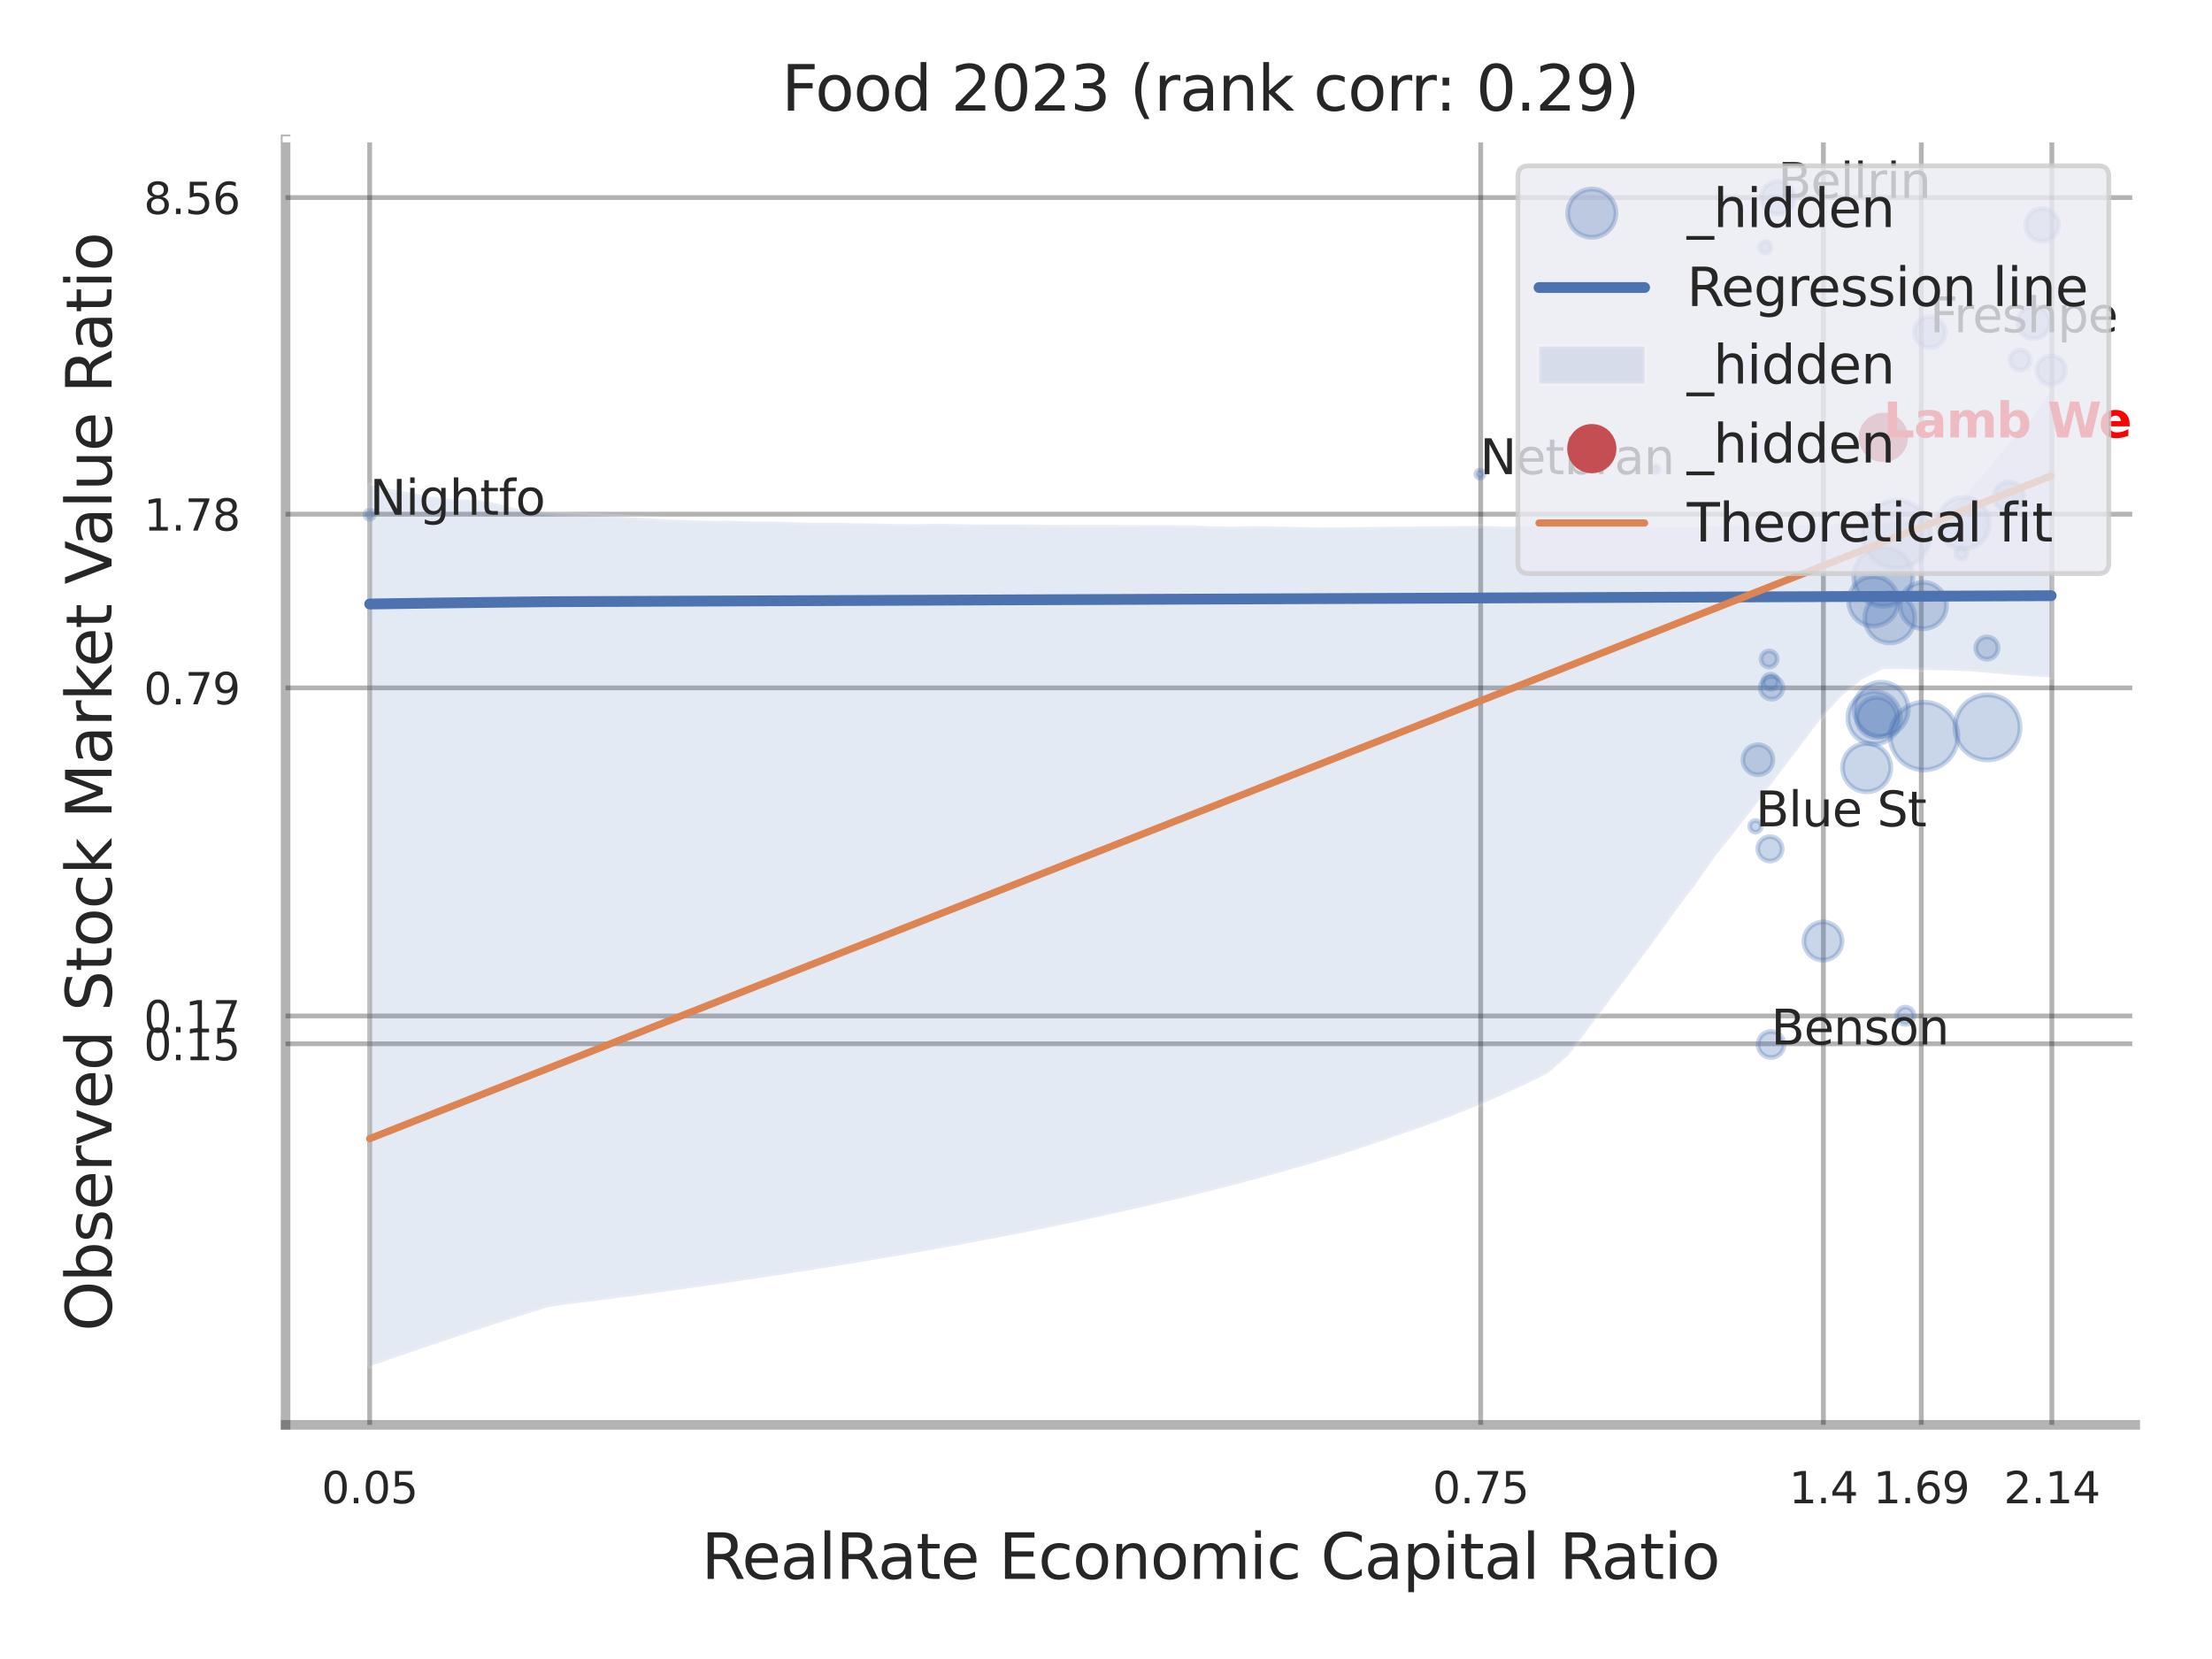 <?xml version="1.0" encoding="utf-8" standalone="no"?>
<!DOCTYPE svg PUBLIC "-//W3C//DTD SVG 1.1//EN"
  "http://www.w3.org/Graphics/SVG/1.1/DTD/svg11.dtd">
<svg xmlns:xlink="http://www.w3.org/1999/xlink" width="460.8pt" height="345.6pt" viewBox="0 0 460.8 345.6" xmlns="http://www.w3.org/2000/svg" version="1.1">
 <defs>
  <style type="text/css">*{stroke-linejoin: round; stroke-linecap: butt}</style>
 </defs>
 <g id="figure_1">
  <g id="patch_1">
   <path d="M 0 345.6 
L 460.8 345.6 
L 460.8 0 
L 0 0 
z
" style="fill: #ffffff"/>
  </g>
  <g id="axes_1">
   <g id="patch_2">
    <path d="M 59.49 296.82 
L 444.812 296.82 
L 444.812 29.04 
L 59.49 29.04 
z
" style="fill: #ffffff"/>
   </g>
   <g id="matplotlib.axis_1">
    <g id="xtick_1">
     <g id="line2d_1">
      <path d="M 77.01 296.82 
L 77.01 29.04 
" clip-path="url(#p3c5dadc90b)" style="fill: none; stroke: #000000; stroke-opacity: 0.3; stroke-linecap: round"/>
     </g>
     <g id="text_1">
      <!-- 0.05 -->
      <g style="fill: #262626" transform="translate(66.99 313.159) scale(0.09 -0.09)">
       <defs>
        <path id="DejaVuSans-30" d="M 2034 4250 
Q 1547 4250 1301 3770 
Q 1056 3291 1056 2328 
Q 1056 1369 1301 889 
Q 1547 409 2034 409 
Q 2525 409 2770 889 
Q 3016 1369 3016 2328 
Q 3016 3291 2770 3770 
Q 2525 4250 2034 4250 
z
M 2034 4750 
Q 2819 4750 3233 4129 
Q 3647 3509 3647 2328 
Q 3647 1150 3233 529 
Q 2819 -91 2034 -91 
Q 1250 -91 836 529 
Q 422 1150 422 2328 
Q 422 3509 836 4129 
Q 1250 4750 2034 4750 
z
" transform="scale(0.016)"/>
        <path id="DejaVuSans-2e" d="M 684 794 
L 1344 794 
L 1344 0 
L 684 0 
L 684 794 
z
" transform="scale(0.016)"/>
        <path id="DejaVuSans-35" d="M 691 4666 
L 3169 4666 
L 3169 4134 
L 1269 4134 
L 1269 2991 
Q 1406 3038 1543 3061 
Q 1681 3084 1819 3084 
Q 2600 3084 3056 2656 
Q 3513 2228 3513 1497 
Q 3513 744 3044 326 
Q 2575 -91 1722 -91 
Q 1428 -91 1123 -41 
Q 819 9 494 109 
L 494 744 
Q 775 591 1075 516 
Q 1375 441 1709 441 
Q 2250 441 2565 725 
Q 2881 1009 2881 1497 
Q 2881 1984 2565 2268 
Q 2250 2553 1709 2553 
Q 1456 2553 1204 2497 
Q 953 2441 691 2322 
L 691 4666 
z
" transform="scale(0.016)"/>
       </defs>
       <use xlink:href="#DejaVuSans-30"/>
       <use xlink:href="#DejaVuSans-2e" transform="translate(63.623 0)"/>
       <use xlink:href="#DejaVuSans-30" transform="translate(95.41 0)"/>
       <use xlink:href="#DejaVuSans-35" transform="translate(159.033 0)"/>
      </g>
     </g>
    </g>
    <g id="xtick_2">
     <g id="line2d_2">
      <path d="M 308.454 296.82 
L 308.454 29.04 
" clip-path="url(#p3c5dadc90b)" style="fill: none; stroke: #000000; stroke-opacity: 0.3; stroke-linecap: round"/>
     </g>
     <g id="text_2">
      <!-- 0.75 -->
      <g style="fill: #262626" transform="translate(298.434 313.159) scale(0.09 -0.09)">
       <defs>
        <path id="DejaVuSans-37" d="M 525 4666 
L 3525 4666 
L 3525 4397 
L 1831 0 
L 1172 0 
L 2766 4134 
L 525 4134 
L 525 4666 
z
" transform="scale(0.016)"/>
       </defs>
       <use xlink:href="#DejaVuSans-30"/>
       <use xlink:href="#DejaVuSans-2e" transform="translate(63.623 0)"/>
       <use xlink:href="#DejaVuSans-37" transform="translate(95.41 0)"/>
       <use xlink:href="#DejaVuSans-35" transform="translate(159.033 0)"/>
      </g>
     </g>
    </g>
    <g id="xtick_3">
     <g id="line2d_3">
      <path d="M 379.844 296.82 
L 379.844 29.04 
" clip-path="url(#p3c5dadc90b)" style="fill: none; stroke: #000000; stroke-opacity: 0.3; stroke-linecap: round"/>
     </g>
     <g id="text_3">
      <!-- 1.4 -->
      <g style="fill: #262626" transform="translate(372.687 313.159) scale(0.09 -0.09)">
       <defs>
        <path id="DejaVuSans-31" d="M 794 531 
L 1825 531 
L 1825 4091 
L 703 3866 
L 703 4441 
L 1819 4666 
L 2450 4666 
L 2450 531 
L 3481 531 
L 3481 0 
L 794 0 
L 794 531 
z
" transform="scale(0.016)"/>
        <path id="DejaVuSans-34" d="M 2419 4116 
L 825 1625 
L 2419 1625 
L 2419 4116 
z
M 2253 4666 
L 3047 4666 
L 3047 1625 
L 3713 1625 
L 3713 1100 
L 3047 1100 
L 3047 0 
L 2419 0 
L 2419 1100 
L 313 1100 
L 313 1709 
L 2253 4666 
z
" transform="scale(0.016)"/>
       </defs>
       <use xlink:href="#DejaVuSans-31"/>
       <use xlink:href="#DejaVuSans-2e" transform="translate(63.623 0)"/>
       <use xlink:href="#DejaVuSans-34" transform="translate(95.41 0)"/>
      </g>
     </g>
    </g>
    <g id="xtick_4">
     <g id="line2d_4">
      <path d="M 400.241 296.82 
L 400.241 29.04 
" clip-path="url(#p3c5dadc90b)" style="fill: none; stroke: #000000; stroke-opacity: 0.3; stroke-linecap: round"/>
     </g>
     <g id="text_4">
      <!-- 1.69 -->
      <g style="fill: #262626" transform="translate(390.221 313.159) scale(0.09 -0.09)">
       <defs>
        <path id="DejaVuSans-36" d="M 2113 2584 
Q 1688 2584 1439 2293 
Q 1191 2003 1191 1497 
Q 1191 994 1439 701 
Q 1688 409 2113 409 
Q 2538 409 2786 701 
Q 3034 994 3034 1497 
Q 3034 2003 2786 2293 
Q 2538 2584 2113 2584 
z
M 3366 4563 
L 3366 3988 
Q 3128 4100 2886 4159 
Q 2644 4219 2406 4219 
Q 1781 4219 1451 3797 
Q 1122 3375 1075 2522 
Q 1259 2794 1537 2939 
Q 1816 3084 2150 3084 
Q 2853 3084 3261 2657 
Q 3669 2231 3669 1497 
Q 3669 778 3244 343 
Q 2819 -91 2113 -91 
Q 1303 -91 875 529 
Q 447 1150 447 2328 
Q 447 3434 972 4092 
Q 1497 4750 2381 4750 
Q 2619 4750 2861 4703 
Q 3103 4656 3366 4563 
z
" transform="scale(0.016)"/>
        <path id="DejaVuSans-39" d="M 703 97 
L 703 672 
Q 941 559 1184 500 
Q 1428 441 1663 441 
Q 2288 441 2617 861 
Q 2947 1281 2994 2138 
Q 2813 1869 2534 1725 
Q 2256 1581 1919 1581 
Q 1219 1581 811 2004 
Q 403 2428 403 3163 
Q 403 3881 828 4315 
Q 1253 4750 1959 4750 
Q 2769 4750 3195 4129 
Q 3622 3509 3622 2328 
Q 3622 1225 3098 567 
Q 2575 -91 1691 -91 
Q 1453 -91 1209 -44 
Q 966 3 703 97 
z
M 1959 2075 
Q 2384 2075 2632 2365 
Q 2881 2656 2881 3163 
Q 2881 3666 2632 3958 
Q 2384 4250 1959 4250 
Q 1534 4250 1286 3958 
Q 1038 3666 1038 3163 
Q 1038 2656 1286 2365 
Q 1534 2075 1959 2075 
z
" transform="scale(0.016)"/>
       </defs>
       <use xlink:href="#DejaVuSans-31"/>
       <use xlink:href="#DejaVuSans-2e" transform="translate(63.623 0)"/>
       <use xlink:href="#DejaVuSans-36" transform="translate(95.41 0)"/>
       <use xlink:href="#DejaVuSans-39" transform="translate(159.033 0)"/>
      </g>
     </g>
    </g>
    <g id="xtick_5">
     <g id="line2d_5">
      <path d="M 427.437 296.82 
L 427.437 29.04 
" clip-path="url(#p3c5dadc90b)" style="fill: none; stroke: #000000; stroke-opacity: 0.3; stroke-linecap: round"/>
     </g>
     <g id="text_5">
      <!-- 2.14 -->
      <g style="fill: #262626" transform="translate(417.418 313.159) scale(0.09 -0.09)">
       <defs>
        <path id="DejaVuSans-32" d="M 1228 531 
L 3431 531 
L 3431 0 
L 469 0 
L 469 531 
Q 828 903 1448 1529 
Q 2069 2156 2228 2338 
Q 2531 2678 2651 2914 
Q 2772 3150 2772 3378 
Q 2772 3750 2511 3984 
Q 2250 4219 1831 4219 
Q 1534 4219 1204 4116 
Q 875 4013 500 3803 
L 500 4441 
Q 881 4594 1212 4672 
Q 1544 4750 1819 4750 
Q 2544 4750 2975 4387 
Q 3406 4025 3406 3419 
Q 3406 3131 3298 2873 
Q 3191 2616 2906 2266 
Q 2828 2175 2409 1742 
Q 1991 1309 1228 531 
z
" transform="scale(0.016)"/>
       </defs>
       <use xlink:href="#DejaVuSans-32"/>
       <use xlink:href="#DejaVuSans-2e" transform="translate(63.623 0)"/>
       <use xlink:href="#DejaVuSans-31" transform="translate(95.41 0)"/>
       <use xlink:href="#DejaVuSans-34" transform="translate(159.033 0)"/>
      </g>
     </g>
    </g>
    <g id="xtick_6"/>
    <g id="xtick_7"/>
    <g id="text_6">
     <!-- RealRate Economic Capital Ratio -->
     <g style="fill: #262626" transform="translate(146.098 328.908) scale(0.13 -0.13)">
      <defs>
       <path id="DejaVuSans-52" d="M 2841 2188 
Q 3044 2119 3236 1894 
Q 3428 1669 3622 1275 
L 4263 0 
L 3584 0 
L 2988 1197 
Q 2756 1666 2539 1819 
Q 2322 1972 1947 1972 
L 1259 1972 
L 1259 0 
L 628 0 
L 628 4666 
L 2053 4666 
Q 2853 4666 3247 4331 
Q 3641 3997 3641 3322 
Q 3641 2881 3436 2590 
Q 3231 2300 2841 2188 
z
M 1259 4147 
L 1259 2491 
L 2053 2491 
Q 2509 2491 2742 2702 
Q 2975 2913 2975 3322 
Q 2975 3731 2742 3939 
Q 2509 4147 2053 4147 
L 1259 4147 
z
" transform="scale(0.016)"/>
       <path id="DejaVuSans-65" d="M 3597 1894 
L 3597 1613 
L 953 1613 
Q 991 1019 1311 708 
Q 1631 397 2203 397 
Q 2534 397 2845 478 
Q 3156 559 3463 722 
L 3463 178 
Q 3153 47 2828 -22 
Q 2503 -91 2169 -91 
Q 1331 -91 842 396 
Q 353 884 353 1716 
Q 353 2575 817 3079 
Q 1281 3584 2069 3584 
Q 2775 3584 3186 3129 
Q 3597 2675 3597 1894 
z
M 3022 2063 
Q 3016 2534 2758 2815 
Q 2500 3097 2075 3097 
Q 1594 3097 1305 2825 
Q 1016 2553 972 2059 
L 3022 2063 
z
" transform="scale(0.016)"/>
       <path id="DejaVuSans-61" d="M 2194 1759 
Q 1497 1759 1228 1600 
Q 959 1441 959 1056 
Q 959 750 1161 570 
Q 1363 391 1709 391 
Q 2188 391 2477 730 
Q 2766 1069 2766 1631 
L 2766 1759 
L 2194 1759 
z
M 3341 1997 
L 3341 0 
L 2766 0 
L 2766 531 
Q 2569 213 2275 61 
Q 1981 -91 1556 -91 
Q 1019 -91 701 211 
Q 384 513 384 1019 
Q 384 1609 779 1909 
Q 1175 2209 1959 2209 
L 2766 2209 
L 2766 2266 
Q 2766 2663 2505 2880 
Q 2244 3097 1772 3097 
Q 1472 3097 1187 3025 
Q 903 2953 641 2809 
L 641 3341 
Q 956 3463 1253 3523 
Q 1550 3584 1831 3584 
Q 2591 3584 2966 3190 
Q 3341 2797 3341 1997 
z
" transform="scale(0.016)"/>
       <path id="DejaVuSans-6c" d="M 603 4863 
L 1178 4863 
L 1178 0 
L 603 0 
L 603 4863 
z
" transform="scale(0.016)"/>
       <path id="DejaVuSans-74" d="M 1172 4494 
L 1172 3500 
L 2356 3500 
L 2356 3053 
L 1172 3053 
L 1172 1153 
Q 1172 725 1289 603 
Q 1406 481 1766 481 
L 2356 481 
L 2356 0 
L 1766 0 
Q 1100 0 847 248 
Q 594 497 594 1153 
L 594 3053 
L 172 3053 
L 172 3500 
L 594 3500 
L 594 4494 
L 1172 4494 
z
" transform="scale(0.016)"/>
       <path id="DejaVuSans-20" transform="scale(0.016)"/>
       <path id="DejaVuSans-45" d="M 628 4666 
L 3578 4666 
L 3578 4134 
L 1259 4134 
L 1259 2753 
L 3481 2753 
L 3481 2222 
L 1259 2222 
L 1259 531 
L 3634 531 
L 3634 0 
L 628 0 
L 628 4666 
z
" transform="scale(0.016)"/>
       <path id="DejaVuSans-63" d="M 3122 3366 
L 3122 2828 
Q 2878 2963 2633 3030 
Q 2388 3097 2138 3097 
Q 1578 3097 1268 2742 
Q 959 2388 959 1747 
Q 959 1106 1268 751 
Q 1578 397 2138 397 
Q 2388 397 2633 464 
Q 2878 531 3122 666 
L 3122 134 
Q 2881 22 2623 -34 
Q 2366 -91 2075 -91 
Q 1284 -91 818 406 
Q 353 903 353 1747 
Q 353 2603 823 3093 
Q 1294 3584 2113 3584 
Q 2378 3584 2631 3529 
Q 2884 3475 3122 3366 
z
" transform="scale(0.016)"/>
       <path id="DejaVuSans-6f" d="M 1959 3097 
Q 1497 3097 1228 2736 
Q 959 2375 959 1747 
Q 959 1119 1226 758 
Q 1494 397 1959 397 
Q 2419 397 2687 759 
Q 2956 1122 2956 1747 
Q 2956 2369 2687 2733 
Q 2419 3097 1959 3097 
z
M 1959 3584 
Q 2709 3584 3137 3096 
Q 3566 2609 3566 1747 
Q 3566 888 3137 398 
Q 2709 -91 1959 -91 
Q 1206 -91 779 398 
Q 353 888 353 1747 
Q 353 2609 779 3096 
Q 1206 3584 1959 3584 
z
" transform="scale(0.016)"/>
       <path id="DejaVuSans-6e" d="M 3513 2113 
L 3513 0 
L 2938 0 
L 2938 2094 
Q 2938 2591 2744 2837 
Q 2550 3084 2163 3084 
Q 1697 3084 1428 2787 
Q 1159 2491 1159 1978 
L 1159 0 
L 581 0 
L 581 3500 
L 1159 3500 
L 1159 2956 
Q 1366 3272 1645 3428 
Q 1925 3584 2291 3584 
Q 2894 3584 3203 3211 
Q 3513 2838 3513 2113 
z
" transform="scale(0.016)"/>
       <path id="DejaVuSans-6d" d="M 3328 2828 
Q 3544 3216 3844 3400 
Q 4144 3584 4550 3584 
Q 5097 3584 5394 3201 
Q 5691 2819 5691 2113 
L 5691 0 
L 5113 0 
L 5113 2094 
Q 5113 2597 4934 2840 
Q 4756 3084 4391 3084 
Q 3944 3084 3684 2787 
Q 3425 2491 3425 1978 
L 3425 0 
L 2847 0 
L 2847 2094 
Q 2847 2600 2669 2842 
Q 2491 3084 2119 3084 
Q 1678 3084 1418 2786 
Q 1159 2488 1159 1978 
L 1159 0 
L 581 0 
L 581 3500 
L 1159 3500 
L 1159 2956 
Q 1356 3278 1631 3431 
Q 1906 3584 2284 3584 
Q 2666 3584 2933 3390 
Q 3200 3197 3328 2828 
z
" transform="scale(0.016)"/>
       <path id="DejaVuSans-69" d="M 603 3500 
L 1178 3500 
L 1178 0 
L 603 0 
L 603 3500 
z
M 603 4863 
L 1178 4863 
L 1178 4134 
L 603 4134 
L 603 4863 
z
" transform="scale(0.016)"/>
       <path id="DejaVuSans-43" d="M 4122 4306 
L 4122 3641 
Q 3803 3938 3442 4084 
Q 3081 4231 2675 4231 
Q 1875 4231 1450 3742 
Q 1025 3253 1025 2328 
Q 1025 1406 1450 917 
Q 1875 428 2675 428 
Q 3081 428 3442 575 
Q 3803 722 4122 1019 
L 4122 359 
Q 3791 134 3420 21 
Q 3050 -91 2638 -91 
Q 1578 -91 968 557 
Q 359 1206 359 2328 
Q 359 3453 968 4101 
Q 1578 4750 2638 4750 
Q 3056 4750 3426 4639 
Q 3797 4528 4122 4306 
z
" transform="scale(0.016)"/>
       <path id="DejaVuSans-70" d="M 1159 525 
L 1159 -1331 
L 581 -1331 
L 581 3500 
L 1159 3500 
L 1159 2969 
Q 1341 3281 1617 3432 
Q 1894 3584 2278 3584 
Q 2916 3584 3314 3078 
Q 3713 2572 3713 1747 
Q 3713 922 3314 415 
Q 2916 -91 2278 -91 
Q 1894 -91 1617 61 
Q 1341 213 1159 525 
z
M 3116 1747 
Q 3116 2381 2855 2742 
Q 2594 3103 2138 3103 
Q 1681 3103 1420 2742 
Q 1159 2381 1159 1747 
Q 1159 1113 1420 752 
Q 1681 391 2138 391 
Q 2594 391 2855 752 
Q 3116 1113 3116 1747 
z
" transform="scale(0.016)"/>
      </defs>
      <use xlink:href="#DejaVuSans-52"/>
      <use xlink:href="#DejaVuSans-65" transform="translate(64.982 0)"/>
      <use xlink:href="#DejaVuSans-61" transform="translate(126.506 0)"/>
      <use xlink:href="#DejaVuSans-6c" transform="translate(187.785 0)"/>
      <use xlink:href="#DejaVuSans-52" transform="translate(215.568 0)"/>
      <use xlink:href="#DejaVuSans-61" transform="translate(282.801 0)"/>
      <use xlink:href="#DejaVuSans-74" transform="translate(344.08 0)"/>
      <use xlink:href="#DejaVuSans-65" transform="translate(383.289 0)"/>
      <use xlink:href="#DejaVuSans-20" transform="translate(444.812 0)"/>
      <use xlink:href="#DejaVuSans-45" transform="translate(476.6 0)"/>
      <use xlink:href="#DejaVuSans-63" transform="translate(539.783 0)"/>
      <use xlink:href="#DejaVuSans-6f" transform="translate(594.764 0)"/>
      <use xlink:href="#DejaVuSans-6e" transform="translate(655.945 0)"/>
      <use xlink:href="#DejaVuSans-6f" transform="translate(719.324 0)"/>
      <use xlink:href="#DejaVuSans-6d" transform="translate(780.506 0)"/>
      <use xlink:href="#DejaVuSans-69" transform="translate(877.918 0)"/>
      <use xlink:href="#DejaVuSans-63" transform="translate(905.701 0)"/>
      <use xlink:href="#DejaVuSans-20" transform="translate(960.682 0)"/>
      <use xlink:href="#DejaVuSans-43" transform="translate(992.469 0)"/>
      <use xlink:href="#DejaVuSans-61" transform="translate(1062.293 0)"/>
      <use xlink:href="#DejaVuSans-70" transform="translate(1123.572 0)"/>
      <use xlink:href="#DejaVuSans-69" transform="translate(1187.049 0)"/>
      <use xlink:href="#DejaVuSans-74" transform="translate(1214.832 0)"/>
      <use xlink:href="#DejaVuSans-61" transform="translate(1254.041 0)"/>
      <use xlink:href="#DejaVuSans-6c" transform="translate(1315.32 0)"/>
      <use xlink:href="#DejaVuSans-20" transform="translate(1343.104 0)"/>
      <use xlink:href="#DejaVuSans-52" transform="translate(1374.891 0)"/>
      <use xlink:href="#DejaVuSans-61" transform="translate(1442.123 0)"/>
      <use xlink:href="#DejaVuSans-74" transform="translate(1503.402 0)"/>
      <use xlink:href="#DejaVuSans-69" transform="translate(1542.611 0)"/>
      <use xlink:href="#DejaVuSans-6f" transform="translate(1570.395 0)"/>
     </g>
    </g>
   </g>
   <g id="matplotlib.axis_2">
    <g id="ytick_1">
     <g id="line2d_6">
      <path d="M 59.49 217.445 
L 444.812 217.445 
" clip-path="url(#p3c5dadc90b)" style="fill: none; stroke: #000000; stroke-opacity: 0.3; stroke-linecap: round"/>
     </g>
     <g id="text_7">
      <!-- 0.15 -->
      <g style="fill: #262626" transform="translate(29.951 220.864) scale(0.09 -0.09)">
       <use xlink:href="#DejaVuSans-30"/>
       <use xlink:href="#DejaVuSans-2e" transform="translate(63.623 0)"/>
       <use xlink:href="#DejaVuSans-31" transform="translate(95.41 0)"/>
       <use xlink:href="#DejaVuSans-35" transform="translate(159.033 0)"/>
      </g>
     </g>
    </g>
    <g id="ytick_2">
     <g id="line2d_7">
      <path d="M 59.49 211.638 
L 444.812 211.638 
" clip-path="url(#p3c5dadc90b)" style="fill: none; stroke: #000000; stroke-opacity: 0.3; stroke-linecap: round"/>
     </g>
     <g id="text_8">
      <!-- 0.17 -->
      <g style="fill: #262626" transform="translate(29.951 215.057) scale(0.09 -0.09)">
       <use xlink:href="#DejaVuSans-30"/>
       <use xlink:href="#DejaVuSans-2e" transform="translate(63.623 0)"/>
       <use xlink:href="#DejaVuSans-31" transform="translate(95.41 0)"/>
       <use xlink:href="#DejaVuSans-37" transform="translate(159.033 0)"/>
      </g>
     </g>
    </g>
    <g id="ytick_3">
     <g id="line2d_8">
      <path d="M 59.49 143.296 
L 444.812 143.296 
" clip-path="url(#p3c5dadc90b)" style="fill: none; stroke: #000000; stroke-opacity: 0.3; stroke-linecap: round"/>
     </g>
     <g id="text_9">
      <!-- 0.79 -->
      <g style="fill: #262626" transform="translate(29.951 146.715) scale(0.09 -0.09)">
       <use xlink:href="#DejaVuSans-30"/>
       <use xlink:href="#DejaVuSans-2e" transform="translate(63.623 0)"/>
       <use xlink:href="#DejaVuSans-37" transform="translate(95.41 0)"/>
       <use xlink:href="#DejaVuSans-39" transform="translate(159.033 0)"/>
      </g>
     </g>
    </g>
    <g id="ytick_4">
     <g id="line2d_9">
      <path d="M 59.49 107.115 
L 444.812 107.115 
" clip-path="url(#p3c5dadc90b)" style="fill: none; stroke: #000000; stroke-opacity: 0.3; stroke-linecap: round"/>
     </g>
     <g id="text_10">
      <!-- 1.78 -->
      <g style="fill: #262626" transform="translate(29.951 110.535) scale(0.09 -0.09)">
       <defs>
        <path id="DejaVuSans-38" d="M 2034 2216 
Q 1584 2216 1326 1975 
Q 1069 1734 1069 1313 
Q 1069 891 1326 650 
Q 1584 409 2034 409 
Q 2484 409 2743 651 
Q 3003 894 3003 1313 
Q 3003 1734 2745 1975 
Q 2488 2216 2034 2216 
z
M 1403 2484 
Q 997 2584 770 2862 
Q 544 3141 544 3541 
Q 544 4100 942 4425 
Q 1341 4750 2034 4750 
Q 2731 4750 3128 4425 
Q 3525 4100 3525 3541 
Q 3525 3141 3298 2862 
Q 3072 2584 2669 2484 
Q 3125 2378 3379 2068 
Q 3634 1759 3634 1313 
Q 3634 634 3220 271 
Q 2806 -91 2034 -91 
Q 1263 -91 848 271 
Q 434 634 434 1313 
Q 434 1759 690 2068 
Q 947 2378 1403 2484 
z
M 1172 3481 
Q 1172 3119 1398 2916 
Q 1625 2713 2034 2713 
Q 2441 2713 2670 2916 
Q 2900 3119 2900 3481 
Q 2900 3844 2670 4047 
Q 2441 4250 2034 4250 
Q 1625 4250 1398 4047 
Q 1172 3844 1172 3481 
z
" transform="scale(0.016)"/>
       </defs>
       <use xlink:href="#DejaVuSans-31"/>
       <use xlink:href="#DejaVuSans-2e" transform="translate(63.623 0)"/>
       <use xlink:href="#DejaVuSans-37" transform="translate(95.41 0)"/>
       <use xlink:href="#DejaVuSans-38" transform="translate(159.033 0)"/>
      </g>
     </g>
    </g>
    <g id="ytick_5">
     <g id="line2d_10">
      <path d="M 59.49 41.162 
L 444.812 41.162 
" clip-path="url(#p3c5dadc90b)" style="fill: none; stroke: #000000; stroke-opacity: 0.3; stroke-linecap: round"/>
     </g>
     <g id="text_11">
      <!-- 8.56 -->
      <g style="fill: #262626" transform="translate(29.951 44.581) scale(0.09 -0.09)">
       <use xlink:href="#DejaVuSans-38"/>
       <use xlink:href="#DejaVuSans-2e" transform="translate(63.623 0)"/>
       <use xlink:href="#DejaVuSans-35" transform="translate(95.41 0)"/>
       <use xlink:href="#DejaVuSans-36" transform="translate(159.033 0)"/>
      </g>
     </g>
    </g>
    <g id="ytick_6"/>
    <g id="ytick_7"/>
    <g id="ytick_8"/>
    <g id="ytick_9"/>
    <g id="text_12">
     <!-- Observed Stock Market Value Ratio -->
     <g style="fill: #262626" transform="translate(23.247 277.332) rotate(-90) scale(0.13 -0.13)">
      <defs>
       <path id="DejaVuSans-4f" d="M 2522 4238 
Q 1834 4238 1429 3725 
Q 1025 3213 1025 2328 
Q 1025 1447 1429 934 
Q 1834 422 2522 422 
Q 3209 422 3611 934 
Q 4013 1447 4013 2328 
Q 4013 3213 3611 3725 
Q 3209 4238 2522 4238 
z
M 2522 4750 
Q 3503 4750 4090 4092 
Q 4678 3434 4678 2328 
Q 4678 1225 4090 567 
Q 3503 -91 2522 -91 
Q 1538 -91 948 565 
Q 359 1222 359 2328 
Q 359 3434 948 4092 
Q 1538 4750 2522 4750 
z
" transform="scale(0.016)"/>
       <path id="DejaVuSans-62" d="M 3116 1747 
Q 3116 2381 2855 2742 
Q 2594 3103 2138 3103 
Q 1681 3103 1420 2742 
Q 1159 2381 1159 1747 
Q 1159 1113 1420 752 
Q 1681 391 2138 391 
Q 2594 391 2855 752 
Q 3116 1113 3116 1747 
z
M 1159 2969 
Q 1341 3281 1617 3432 
Q 1894 3584 2278 3584 
Q 2916 3584 3314 3078 
Q 3713 2572 3713 1747 
Q 3713 922 3314 415 
Q 2916 -91 2278 -91 
Q 1894 -91 1617 61 
Q 1341 213 1159 525 
L 1159 0 
L 581 0 
L 581 4863 
L 1159 4863 
L 1159 2969 
z
" transform="scale(0.016)"/>
       <path id="DejaVuSans-73" d="M 2834 3397 
L 2834 2853 
Q 2591 2978 2328 3040 
Q 2066 3103 1784 3103 
Q 1356 3103 1142 2972 
Q 928 2841 928 2578 
Q 928 2378 1081 2264 
Q 1234 2150 1697 2047 
L 1894 2003 
Q 2506 1872 2764 1633 
Q 3022 1394 3022 966 
Q 3022 478 2636 193 
Q 2250 -91 1575 -91 
Q 1294 -91 989 -36 
Q 684 19 347 128 
L 347 722 
Q 666 556 975 473 
Q 1284 391 1588 391 
Q 1994 391 2212 530 
Q 2431 669 2431 922 
Q 2431 1156 2273 1281 
Q 2116 1406 1581 1522 
L 1381 1569 
Q 847 1681 609 1914 
Q 372 2147 372 2553 
Q 372 3047 722 3315 
Q 1072 3584 1716 3584 
Q 2034 3584 2315 3537 
Q 2597 3491 2834 3397 
z
" transform="scale(0.016)"/>
       <path id="DejaVuSans-72" d="M 2631 2963 
Q 2534 3019 2420 3045 
Q 2306 3072 2169 3072 
Q 1681 3072 1420 2755 
Q 1159 2438 1159 1844 
L 1159 0 
L 581 0 
L 581 3500 
L 1159 3500 
L 1159 2956 
Q 1341 3275 1631 3429 
Q 1922 3584 2338 3584 
Q 2397 3584 2469 3576 
Q 2541 3569 2628 3553 
L 2631 2963 
z
" transform="scale(0.016)"/>
       <path id="DejaVuSans-76" d="M 191 3500 
L 800 3500 
L 1894 563 
L 2988 3500 
L 3597 3500 
L 2284 0 
L 1503 0 
L 191 3500 
z
" transform="scale(0.016)"/>
       <path id="DejaVuSans-64" d="M 2906 2969 
L 2906 4863 
L 3481 4863 
L 3481 0 
L 2906 0 
L 2906 525 
Q 2725 213 2448 61 
Q 2172 -91 1784 -91 
Q 1150 -91 751 415 
Q 353 922 353 1747 
Q 353 2572 751 3078 
Q 1150 3584 1784 3584 
Q 2172 3584 2448 3432 
Q 2725 3281 2906 2969 
z
M 947 1747 
Q 947 1113 1208 752 
Q 1469 391 1925 391 
Q 2381 391 2643 752 
Q 2906 1113 2906 1747 
Q 2906 2381 2643 2742 
Q 2381 3103 1925 3103 
Q 1469 3103 1208 2742 
Q 947 2381 947 1747 
z
" transform="scale(0.016)"/>
       <path id="DejaVuSans-53" d="M 3425 4513 
L 3425 3897 
Q 3066 4069 2747 4153 
Q 2428 4238 2131 4238 
Q 1616 4238 1336 4038 
Q 1056 3838 1056 3469 
Q 1056 3159 1242 3001 
Q 1428 2844 1947 2747 
L 2328 2669 
Q 3034 2534 3370 2195 
Q 3706 1856 3706 1288 
Q 3706 609 3251 259 
Q 2797 -91 1919 -91 
Q 1588 -91 1214 -16 
Q 841 59 441 206 
L 441 856 
Q 825 641 1194 531 
Q 1563 422 1919 422 
Q 2459 422 2753 634 
Q 3047 847 3047 1241 
Q 3047 1584 2836 1778 
Q 2625 1972 2144 2069 
L 1759 2144 
Q 1053 2284 737 2584 
Q 422 2884 422 3419 
Q 422 4038 858 4394 
Q 1294 4750 2059 4750 
Q 2388 4750 2728 4690 
Q 3069 4631 3425 4513 
z
" transform="scale(0.016)"/>
       <path id="DejaVuSans-6b" d="M 581 4863 
L 1159 4863 
L 1159 1991 
L 2875 3500 
L 3609 3500 
L 1753 1863 
L 3688 0 
L 2938 0 
L 1159 1709 
L 1159 0 
L 581 0 
L 581 4863 
z
" transform="scale(0.016)"/>
       <path id="DejaVuSans-4d" d="M 628 4666 
L 1569 4666 
L 2759 1491 
L 3956 4666 
L 4897 4666 
L 4897 0 
L 4281 0 
L 4281 4097 
L 3078 897 
L 2444 897 
L 1241 4097 
L 1241 0 
L 628 0 
L 628 4666 
z
" transform="scale(0.016)"/>
       <path id="DejaVuSans-56" d="M 1831 0 
L 50 4666 
L 709 4666 
L 2188 738 
L 3669 4666 
L 4325 4666 
L 2547 0 
L 1831 0 
z
" transform="scale(0.016)"/>
       <path id="DejaVuSans-75" d="M 544 1381 
L 544 3500 
L 1119 3500 
L 1119 1403 
Q 1119 906 1312 657 
Q 1506 409 1894 409 
Q 2359 409 2629 706 
Q 2900 1003 2900 1516 
L 2900 3500 
L 3475 3500 
L 3475 0 
L 2900 0 
L 2900 538 
Q 2691 219 2414 64 
Q 2138 -91 1772 -91 
Q 1169 -91 856 284 
Q 544 659 544 1381 
z
M 1991 3584 
L 1991 3584 
z
" transform="scale(0.016)"/>
      </defs>
      <use xlink:href="#DejaVuSans-4f"/>
      <use xlink:href="#DejaVuSans-62" transform="translate(78.711 0)"/>
      <use xlink:href="#DejaVuSans-73" transform="translate(142.188 0)"/>
      <use xlink:href="#DejaVuSans-65" transform="translate(194.287 0)"/>
      <use xlink:href="#DejaVuSans-72" transform="translate(255.811 0)"/>
      <use xlink:href="#DejaVuSans-76" transform="translate(296.924 0)"/>
      <use xlink:href="#DejaVuSans-65" transform="translate(356.104 0)"/>
      <use xlink:href="#DejaVuSans-64" transform="translate(417.627 0)"/>
      <use xlink:href="#DejaVuSans-20" transform="translate(481.104 0)"/>
      <use xlink:href="#DejaVuSans-53" transform="translate(512.891 0)"/>
      <use xlink:href="#DejaVuSans-74" transform="translate(576.367 0)"/>
      <use xlink:href="#DejaVuSans-6f" transform="translate(615.576 0)"/>
      <use xlink:href="#DejaVuSans-63" transform="translate(676.758 0)"/>
      <use xlink:href="#DejaVuSans-6b" transform="translate(731.738 0)"/>
      <use xlink:href="#DejaVuSans-20" transform="translate(789.648 0)"/>
      <use xlink:href="#DejaVuSans-4d" transform="translate(821.436 0)"/>
      <use xlink:href="#DejaVuSans-61" transform="translate(907.715 0)"/>
      <use xlink:href="#DejaVuSans-72" transform="translate(968.994 0)"/>
      <use xlink:href="#DejaVuSans-6b" transform="translate(1010.107 0)"/>
      <use xlink:href="#DejaVuSans-65" transform="translate(1064.393 0)"/>
      <use xlink:href="#DejaVuSans-74" transform="translate(1125.916 0)"/>
      <use xlink:href="#DejaVuSans-20" transform="translate(1165.125 0)"/>
      <use xlink:href="#DejaVuSans-56" transform="translate(1196.912 0)"/>
      <use xlink:href="#DejaVuSans-61" transform="translate(1257.57 0)"/>
      <use xlink:href="#DejaVuSans-6c" transform="translate(1318.85 0)"/>
      <use xlink:href="#DejaVuSans-75" transform="translate(1346.633 0)"/>
      <use xlink:href="#DejaVuSans-65" transform="translate(1410.012 0)"/>
      <use xlink:href="#DejaVuSans-20" transform="translate(1471.535 0)"/>
      <use xlink:href="#DejaVuSans-52" transform="translate(1503.322 0)"/>
      <use xlink:href="#DejaVuSans-61" transform="translate(1570.555 0)"/>
      <use xlink:href="#DejaVuSans-74" transform="translate(1631.834 0)"/>
      <use xlink:href="#DejaVuSans-69" transform="translate(1671.043 0)"/>
      <use xlink:href="#DejaVuSans-6f" transform="translate(1698.826 0)"/>
     </g>
    </g>
   </g>
   <g id="PathCollection_1">
    <path d="M 413.914 137.325 
C 414.53 137.325 415.122 137.08 415.558 136.644 
C 415.993 136.208 416.238 135.617 416.238 135 
C 416.238 134.384 415.993 133.793 415.558 133.357 
C 415.122 132.921 414.53 132.676 413.914 132.676 
C 413.297 132.676 412.706 132.921 412.27 133.357 
C 411.834 133.793 411.589 134.384 411.589 135 
C 411.589 135.617 411.834 136.208 412.27 136.644 
C 412.706 137.08 413.297 137.325 413.914 137.325 
z
" clip-path="url(#p3c5dadc90b)" style="fill: #4c72b0; fill-opacity: 0.3; stroke: #4c72b0; stroke-opacity: 0.3"/>
    <path d="M 390.271 130.425 
C 391.642 130.425 392.957 129.88 393.927 128.911 
C 394.896 127.942 395.441 126.627 395.441 125.256 
C 395.441 123.885 394.896 122.57 393.927 121.6 
C 392.957 120.631 391.642 120.086 390.271 120.086 
C 388.9 120.086 387.586 120.631 386.616 121.6 
C 385.647 122.57 385.102 123.885 385.102 125.256 
C 385.102 126.627 385.647 127.942 386.616 128.911 
C 387.586 129.88 388.9 130.425 390.271 130.425 
z
" clip-path="url(#p3c5dadc90b)" style="fill: #4c72b0; fill-opacity: 0.3; stroke: #4c72b0; stroke-opacity: 0.3"/>
    <path d="M 391.896 153.391 
C 393.392 153.391 394.826 152.797 395.884 151.739 
C 396.941 150.682 397.535 149.247 397.535 147.752 
C 397.535 146.256 396.941 144.822 395.884 143.764 
C 394.826 142.707 393.392 142.113 391.896 142.113 
C 390.401 142.113 388.966 142.707 387.909 143.764 
C 386.851 144.822 386.257 146.256 386.257 147.752 
C 386.257 149.247 386.851 150.682 387.909 151.739 
C 388.966 152.797 390.401 153.391 391.896 153.391 
z
" clip-path="url(#p3c5dadc90b)" style="fill: #4c72b0; fill-opacity: 0.3; stroke: #4c72b0; stroke-opacity: 0.3"/>
    <path d="M 368.713 179.369 
C 369.387 179.369 370.034 179.101 370.51 178.624 
C 370.987 178.148 371.255 177.501 371.255 176.827 
C 371.255 176.153 370.987 175.506 370.51 175.029 
C 370.034 174.553 369.387 174.285 368.713 174.285 
C 368.039 174.285 367.392 174.553 366.915 175.029 
C 366.439 175.506 366.171 176.153 366.171 176.827 
C 366.171 177.501 366.439 178.148 366.915 178.624 
C 367.392 179.101 368.039 179.369 368.713 179.369 
z
" clip-path="url(#p3c5dadc90b)" style="fill: #4c72b0; fill-opacity: 0.3; stroke: #4c72b0; stroke-opacity: 0.3"/>
    <path d="M 392.316 126.286 
C 393.946 126.286 395.51 125.638 396.662 124.485 
C 397.815 123.333 398.463 121.769 398.463 120.139 
C 398.463 118.508 397.815 116.944 396.662 115.792 
C 395.51 114.639 393.946 113.991 392.316 113.991 
C 390.685 113.991 389.122 114.639 387.969 115.792 
C 386.816 116.944 386.168 118.508 386.168 120.139 
C 386.168 121.769 386.816 123.333 387.969 124.485 
C 389.122 125.638 390.685 126.286 392.316 126.286 
z
" clip-path="url(#p3c5dadc90b)" style="fill: #4c72b0; fill-opacity: 0.3; stroke: #4c72b0; stroke-opacity: 0.3"/>
    <path d="M 409.049 114.361 
C 410.473 114.361 411.839 113.796 412.845 112.789 
C 413.852 111.782 414.418 110.416 414.418 108.993 
C 414.418 107.569 413.852 106.203 412.845 105.196 
C 411.839 104.19 410.473 103.624 409.049 103.624 
C 407.625 103.624 406.26 104.19 405.253 105.196 
C 404.246 106.203 403.68 107.569 403.68 108.993 
C 403.68 110.416 404.246 111.782 405.253 112.789 
C 406.26 113.796 407.625 114.361 409.049 114.361 
z
" clip-path="url(#p3c5dadc90b)" style="fill: #4c72b0; fill-opacity: 0.3; stroke: #4c72b0; stroke-opacity: 0.3"/>
    <path d="M 425.41 50.267 
C 426.316 50.267 427.184 49.907 427.825 49.267 
C 428.465 48.626 428.825 47.758 428.825 46.852 
C 428.825 45.947 428.465 45.078 427.825 44.438 
C 427.184 43.797 426.316 43.437 425.41 43.437 
C 424.504 43.437 423.636 43.797 422.995 44.438 
C 422.355 45.078 421.995 45.947 421.995 46.852 
C 421.995 47.758 422.355 48.626 422.995 49.267 
C 423.636 49.907 424.504 50.267 425.41 50.267 
z
" clip-path="url(#p3c5dadc90b)" style="fill: #4c72b0; fill-opacity: 0.3; stroke: #4c72b0; stroke-opacity: 0.3"/>
    <path d="M 393.678 133.937 
C 395.059 133.937 396.385 133.388 397.361 132.411 
C 398.338 131.435 398.887 130.109 398.887 128.728 
C 398.887 127.346 398.338 126.021 397.361 125.044 
C 396.385 124.067 395.059 123.518 393.678 123.518 
C 392.296 123.518 390.971 124.067 389.994 125.044 
C 389.017 126.021 388.468 127.346 388.468 128.728 
C 388.468 130.109 389.017 131.435 389.994 132.411 
C 390.971 133.388 392.296 133.937 393.678 133.937 
z
" clip-path="url(#p3c5dadc90b)" style="fill: #4c72b0; fill-opacity: 0.3; stroke: #4c72b0; stroke-opacity: 0.3"/>
    <path d="M 418.476 106.538 
C 419.29 106.538 420.072 106.214 420.648 105.638 
C 421.223 105.062 421.547 104.281 421.547 103.467 
C 421.547 102.652 421.223 101.871 420.648 101.295 
C 420.072 100.719 419.29 100.396 418.476 100.396 
C 417.662 100.396 416.88 100.719 416.305 101.295 
C 415.729 101.871 415.405 102.652 415.405 103.467 
C 415.405 104.281 415.729 105.062 416.305 105.638 
C 416.88 106.214 417.662 106.538 418.476 106.538 
z
" clip-path="url(#p3c5dadc90b)" style="fill: #4c72b0; fill-opacity: 0.3; stroke: #4c72b0; stroke-opacity: 0.3"/>
    <path d="M 414.036 158.312 
C 415.835 158.312 417.561 157.598 418.833 156.325 
C 420.106 155.053 420.82 153.328 420.82 151.528 
C 420.82 149.729 420.106 148.004 418.833 146.731 
C 417.561 145.459 415.835 144.744 414.036 144.744 
C 412.237 144.744 410.511 145.459 409.239 146.731 
C 407.967 148.004 407.252 149.729 407.252 151.528 
C 407.252 153.328 407.967 155.053 409.239 156.325 
C 410.511 157.598 412.237 158.312 414.036 158.312 
z
" clip-path="url(#p3c5dadc90b)" style="fill: #4c72b0; fill-opacity: 0.3; stroke: #4c72b0; stroke-opacity: 0.3"/>
    <path d="M 408.58 116.473 
C 408.899 116.473 409.204 116.347 409.429 116.122 
C 409.654 115.896 409.781 115.591 409.781 115.272 
C 409.781 114.954 409.654 114.648 409.429 114.423 
C 409.204 114.198 408.899 114.071 408.58 114.071 
C 408.262 114.071 407.956 114.198 407.731 114.423 
C 407.506 114.648 407.379 114.954 407.379 115.272 
C 407.379 115.591 407.506 115.896 407.731 116.122 
C 407.956 116.347 408.262 116.473 408.58 116.473 
z
" clip-path="url(#p3c5dadc90b)" style="fill: #4c72b0; fill-opacity: 0.3; stroke: #4c72b0; stroke-opacity: 0.3"/>
    <path d="M 423.657 70.542 
C 424.55 70.542 425.407 70.187 426.038 69.555 
C 426.67 68.924 427.025 68.067 427.025 67.174 
C 427.025 66.281 426.67 65.424 426.038 64.792 
C 425.407 64.161 424.55 63.806 423.657 63.806 
C 422.764 63.806 421.907 64.161 421.275 64.792 
C 420.644 65.424 420.289 66.281 420.289 67.174 
C 420.289 68.067 420.644 68.924 421.275 69.555 
C 421.907 70.187 422.764 70.542 423.657 70.542 
z
" clip-path="url(#p3c5dadc90b)" style="fill: #4c72b0; fill-opacity: 0.3; stroke: #4c72b0; stroke-opacity: 0.3"/>
    <path d="M 390.419 154.999 
C 391.87 154.999 393.262 154.422 394.288 153.396 
C 395.314 152.37 395.89 150.978 395.89 149.527 
C 395.89 148.076 395.314 146.684 394.288 145.658 
C 393.262 144.632 391.87 144.055 390.419 144.055 
C 388.968 144.055 387.576 144.632 386.55 145.658 
C 385.523 146.684 384.947 148.076 384.947 149.527 
C 384.947 150.978 385.523 152.37 386.55 153.396 
C 387.576 154.422 388.968 154.999 390.419 154.999 
z
" clip-path="url(#p3c5dadc90b)" style="fill: #4c72b0; fill-opacity: 0.3; stroke: #4c72b0; stroke-opacity: 0.3"/>
    <path d="M 420.79 77.084 
C 421.344 77.084 421.875 76.864 422.266 76.472 
C 422.658 76.081 422.878 75.55 422.878 74.996 
C 422.878 74.442 422.658 73.911 422.266 73.52 
C 421.875 73.128 421.344 72.908 420.79 72.908 
C 420.236 72.908 419.705 73.128 419.314 73.52 
C 418.922 73.911 418.702 74.442 418.702 74.996 
C 418.702 75.55 418.922 76.081 419.314 76.472 
C 419.705 76.864 420.236 77.084 420.79 77.084 
z
" clip-path="url(#p3c5dadc90b)" style="fill: #4c72b0; fill-opacity: 0.3; stroke: #4c72b0; stroke-opacity: 0.3"/>
    <path d="M 427.298 80.124 
C 428.09 80.124 428.85 79.809 429.41 79.249 
C 429.97 78.689 430.285 77.929 430.285 77.137 
C 430.285 76.345 429.97 75.585 429.41 75.025 
C 428.85 74.465 428.09 74.151 427.298 74.151 
C 426.506 74.151 425.746 74.465 425.186 75.025 
C 424.626 75.585 424.311 76.345 424.311 77.137 
C 424.311 77.929 424.626 78.689 425.186 79.249 
C 425.746 79.809 426.506 80.124 427.298 80.124 
z
" clip-path="url(#p3c5dadc90b)" style="fill: #4c72b0; fill-opacity: 0.3; stroke: #4c72b0; stroke-opacity: 0.3"/>
    <path d="M 369.053 145.649 
C 369.679 145.649 370.279 145.4 370.722 144.958 
C 371.164 144.515 371.413 143.914 371.413 143.289 
C 371.413 142.663 371.164 142.062 370.722 141.62 
C 370.279 141.177 369.679 140.928 369.053 140.928 
C 368.427 140.928 367.826 141.177 367.384 141.62 
C 366.941 142.062 366.692 142.663 366.692 143.289 
C 366.692 143.914 366.941 144.515 367.384 144.958 
C 367.826 145.4 368.427 145.649 369.053 145.649 
z
" clip-path="url(#p3c5dadc90b)" style="fill: #4c72b0; fill-opacity: 0.3; stroke: #4c72b0; stroke-opacity: 0.3"/>
    <path d="M 396.922 213.403 
C 397.4 213.403 397.859 213.213 398.197 212.875 
C 398.536 212.537 398.726 212.078 398.726 211.599 
C 398.726 211.121 398.536 210.662 398.197 210.324 
C 397.859 209.986 397.4 209.795 396.922 209.795 
C 396.444 209.795 395.985 209.986 395.646 210.324 
C 395.308 210.662 395.118 211.121 395.118 211.599 
C 395.118 212.078 395.308 212.537 395.646 212.875 
C 395.985 213.213 396.444 213.403 396.922 213.403 
z
" clip-path="url(#p3c5dadc90b)" style="fill: #4c72b0; fill-opacity: 0.3; stroke: #4c72b0; stroke-opacity: 0.3"/>
    <path d="M 400.659 130.971 
C 401.94 130.971 403.169 130.462 404.075 129.556 
C 404.981 128.65 405.49 127.421 405.49 126.14 
C 405.49 124.859 404.981 123.63 404.075 122.724 
C 403.169 121.818 401.94 121.309 400.659 121.309 
C 399.378 121.309 398.149 121.818 397.243 122.724 
C 396.337 123.63 395.828 124.859 395.828 126.14 
C 395.828 127.421 396.337 128.65 397.243 129.556 
C 398.149 130.462 399.378 130.971 400.659 130.971 
z
" clip-path="url(#p3c5dadc90b)" style="fill: #4c72b0; fill-opacity: 0.3; stroke: #4c72b0; stroke-opacity: 0.3"/>
    <path d="M 395.084 118.367 
C 396.959 118.367 398.758 117.622 400.084 116.296 
C 401.41 114.97 402.155 113.171 402.155 111.296 
C 402.155 109.421 401.41 107.622 400.084 106.296 
C 398.758 104.97 396.959 104.225 395.084 104.225 
C 393.209 104.225 391.41 104.97 390.084 106.296 
C 388.758 107.622 388.013 109.421 388.013 111.296 
C 388.013 113.171 388.758 114.97 390.084 116.296 
C 391.41 117.622 393.209 118.367 395.084 118.367 
z
" clip-path="url(#p3c5dadc90b)" style="fill: #4c72b0; fill-opacity: 0.3; stroke: #4c72b0; stroke-opacity: 0.3"/>
    <path d="M 368.537 138.971 
C 368.984 138.971 369.413 138.794 369.729 138.478 
C 370.045 138.162 370.223 137.733 370.223 137.286 
C 370.223 136.839 370.045 136.41 369.729 136.094 
C 369.413 135.778 368.984 135.601 368.537 135.601 
C 368.09 135.601 367.661 135.778 367.345 136.094 
C 367.029 136.41 366.852 136.839 366.852 137.286 
C 366.852 137.733 367.029 138.162 367.345 138.478 
C 367.661 138.794 368.09 138.971 368.537 138.971 
z
" clip-path="url(#p3c5dadc90b)" style="fill: #4c72b0; fill-opacity: 0.3; stroke: #4c72b0; stroke-opacity: 0.3"/>
    <path d="M 379.762 200.012 
C 380.816 200.012 381.827 199.593 382.573 198.848 
C 383.318 198.103 383.737 197.092 383.737 196.038 
C 383.737 194.984 383.318 193.973 382.573 193.228 
C 381.827 192.482 380.816 192.064 379.762 192.064 
C 378.708 192.064 377.697 192.482 376.952 193.228 
C 376.207 193.973 375.788 194.984 375.788 196.038 
C 375.788 197.092 376.207 198.103 376.952 198.848 
C 377.697 199.593 378.708 200.012 379.762 200.012 
z
" clip-path="url(#p3c5dadc90b)" style="fill: #4c72b0; fill-opacity: 0.3; stroke: #4c72b0; stroke-opacity: 0.3"/>
    <path d="M 390.974 153.646 
C 392.084 153.646 393.15 153.205 393.935 152.42 
C 394.72 151.635 395.161 150.569 395.161 149.459 
C 395.161 148.348 394.72 147.283 393.935 146.498 
C 393.15 145.713 392.084 145.272 390.974 145.272 
C 389.863 145.272 388.798 145.713 388.013 146.498 
C 387.228 147.283 386.787 148.348 386.787 149.459 
C 386.787 150.569 387.228 151.635 388.013 152.42 
C 388.798 153.205 389.863 153.646 390.974 153.646 
z
" clip-path="url(#p3c5dadc90b)" style="fill: #4c72b0; fill-opacity: 0.3; stroke: #4c72b0; stroke-opacity: 0.3"/>
    <path d="M 367.722 52.711 
C 368.041 52.711 368.348 52.584 368.573 52.359 
C 368.799 52.133 368.926 51.827 368.926 51.508 
C 368.926 51.189 368.799 50.883 368.573 50.657 
C 368.348 50.431 368.041 50.305 367.722 50.305 
C 367.403 50.305 367.097 50.431 366.871 50.657 
C 366.646 50.883 366.519 51.189 366.519 51.508 
C 366.519 51.827 366.646 52.133 366.871 52.359 
C 367.097 52.584 367.403 52.711 367.722 52.711 
z
" clip-path="url(#p3c5dadc90b)" style="fill: #4c72b0; fill-opacity: 0.3; stroke: #4c72b0; stroke-opacity: 0.3"/>
    <path d="M 388.863 164.941 
C 390.197 164.941 391.476 164.411 392.419 163.468 
C 393.362 162.525 393.892 161.245 393.892 159.912 
C 393.892 158.578 393.362 157.298 392.419 156.355 
C 391.476 155.412 390.197 154.882 388.863 154.882 
C 387.529 154.882 386.25 155.412 385.307 156.355 
C 384.363 157.298 383.833 158.578 383.833 159.912 
C 383.833 161.245 384.363 162.525 385.307 163.468 
C 386.25 164.411 387.529 164.941 388.863 164.941 
z
" clip-path="url(#p3c5dadc90b)" style="fill: #4c72b0; fill-opacity: 0.3; stroke: #4c72b0; stroke-opacity: 0.3"/>
    <path d="M 77.005 108.199 
C 77.261 108.199 77.507 108.097 77.688 107.916 
C 77.869 107.735 77.971 107.489 77.971 107.233 
C 77.971 106.976 77.869 106.731 77.688 106.549 
C 77.507 106.368 77.261 106.266 77.005 106.266 
C 76.748 106.266 76.502 106.368 76.321 106.549 
C 76.14 106.731 76.038 106.976 76.038 107.233 
C 76.038 107.489 76.14 107.735 76.321 107.916 
C 76.502 108.097 76.748 108.199 77.005 108.199 
z
" clip-path="url(#p3c5dadc90b)" style="fill: #4c72b0; fill-opacity: 0.3; stroke: #4c72b0; stroke-opacity: 0.3"/>
    <path d="M 402.014 72.421 
C 402.866 72.421 403.683 72.083 404.285 71.48 
C 404.887 70.878 405.226 70.061 405.226 69.21 
C 405.226 68.358 404.887 67.541 404.285 66.939 
C 403.683 66.337 402.866 65.999 402.014 65.999 
C 401.163 65.999 400.346 66.337 399.744 66.939 
C 399.142 67.541 398.803 68.358 398.803 69.21 
C 398.803 70.061 399.142 70.878 399.744 71.48 
C 400.346 72.083 401.163 72.421 402.014 72.421 
z
" clip-path="url(#p3c5dadc90b)" style="fill: #4c72b0; fill-opacity: 0.3; stroke: #4c72b0; stroke-opacity: 0.3"/>
    <path d="M 344.942 98.495 
C 345.134 98.495 345.319 98.419 345.455 98.283 
C 345.591 98.147 345.667 97.963 345.667 97.77 
C 345.667 97.578 345.591 97.394 345.455 97.258 
C 345.319 97.122 345.134 97.045 344.942 97.045 
C 344.75 97.045 344.565 97.122 344.429 97.258 
C 344.293 97.394 344.217 97.578 344.217 97.77 
C 344.217 97.963 344.293 98.147 344.429 98.283 
C 344.565 98.419 344.75 98.495 344.942 98.495 
z
" clip-path="url(#p3c5dadc90b)" style="fill: #4c72b0; fill-opacity: 0.3; stroke: #4c72b0; stroke-opacity: 0.3"/>
    <path d="M 400.809 160.39 
C 402.68 160.39 404.475 159.646 405.798 158.323 
C 407.121 157 407.865 155.205 407.865 153.334 
C 407.865 151.463 407.121 149.668 405.798 148.344 
C 404.475 147.021 402.68 146.278 400.809 146.278 
C 398.937 146.278 397.143 147.021 395.819 148.344 
C 394.496 149.668 393.753 151.463 393.753 153.334 
C 393.753 155.205 394.496 157 395.819 158.323 
C 397.143 159.646 398.937 160.39 400.809 160.39 
z
" clip-path="url(#p3c5dadc90b)" style="fill: #4c72b0; fill-opacity: 0.3; stroke: #4c72b0; stroke-opacity: 0.3"/>
    <path d="M 368.835 143.595 
C 369.254 143.595 369.656 143.428 369.953 143.132 
C 370.249 142.835 370.416 142.433 370.416 142.014 
C 370.416 141.595 370.249 141.193 369.953 140.897 
C 369.656 140.6 369.254 140.434 368.835 140.434 
C 368.416 140.434 368.014 140.6 367.718 140.897 
C 367.421 141.193 367.255 141.595 367.255 142.014 
C 367.255 142.433 367.421 142.835 367.718 143.132 
C 368.014 143.428 368.416 143.595 368.835 143.595 
z
" clip-path="url(#p3c5dadc90b)" style="fill: #4c72b0; fill-opacity: 0.3; stroke: #4c72b0; stroke-opacity: 0.3"/>
    <path d="M 366.217 161.387 
C 367.046 161.387 367.841 161.057 368.427 160.471 
C 369.013 159.885 369.343 159.09 369.343 158.262 
C 369.343 157.433 369.013 156.638 368.427 156.052 
C 367.841 155.466 367.046 155.136 366.217 155.136 
C 365.389 155.136 364.594 155.466 364.008 156.052 
C 363.422 156.638 363.092 157.433 363.092 158.262 
C 363.092 159.09 363.422 159.885 364.008 160.471 
C 364.594 161.057 365.389 161.387 366.217 161.387 
z
" clip-path="url(#p3c5dadc90b)" style="fill: #4c72b0; fill-opacity: 0.3; stroke: #4c72b0; stroke-opacity: 0.3"/>
    <path d="M 392.339 95.751 
C 393.567 95.751 394.744 95.263 395.612 94.396 
C 396.479 93.528 396.967 92.351 396.967 91.123 
C 396.967 89.896 396.479 88.719 395.612 87.851 
C 394.744 86.983 393.567 86.496 392.339 86.496 
C 391.112 86.496 389.935 86.983 389.067 87.851 
C 388.199 88.719 387.712 89.896 387.712 91.123 
C 387.712 92.351 388.199 93.528 389.067 94.396 
C 389.935 95.263 391.112 95.751 392.339 95.751 
z
" clip-path="url(#p3c5dadc90b)" style="fill: #4c72b0; fill-opacity: 0.3; stroke: #4c72b0; stroke-opacity: 0.3"/>
    <path d="M 308.294 99.615 
C 308.519 99.615 308.734 99.526 308.893 99.368 
C 309.051 99.209 309.141 98.994 309.141 98.769 
C 309.141 98.545 309.051 98.329 308.893 98.171 
C 308.734 98.012 308.519 97.923 308.294 97.923 
C 308.07 97.923 307.854 98.012 307.696 98.171 
C 307.537 98.329 307.448 98.545 307.448 98.769 
C 307.448 98.994 307.537 99.209 307.696 99.368 
C 307.854 99.526 308.07 99.615 308.294 99.615 
z
" clip-path="url(#p3c5dadc90b)" style="fill: #4c72b0; fill-opacity: 0.3; stroke: #4c72b0; stroke-opacity: 0.3"/>
    <path d="M 365.719 173.352 
C 366.04 173.352 366.348 173.225 366.574 172.998 
C 366.801 172.771 366.929 172.463 366.929 172.142 
C 366.929 171.821 366.801 171.513 366.574 171.286 
C 366.348 171.06 366.04 170.932 365.719 170.932 
C 365.398 170.932 365.09 171.06 364.863 171.286 
C 364.636 171.513 364.509 171.821 364.509 172.142 
C 364.509 172.463 364.636 172.771 364.863 172.998 
C 365.09 173.225 365.398 173.352 365.719 173.352 
z
" clip-path="url(#p3c5dadc90b)" style="fill: #4c72b0; fill-opacity: 0.3; stroke: #4c72b0; stroke-opacity: 0.3"/>
    <path d="M 370.36 44.634 
C 371.268 44.634 372.139 44.274 372.78 43.632 
C 373.422 42.99 373.783 42.119 373.783 41.212 
C 373.783 40.304 373.422 39.434 372.78 38.792 
C 372.139 38.15 371.268 37.789 370.36 37.789 
C 369.453 37.789 368.582 38.15 367.94 38.792 
C 367.298 39.434 366.938 40.304 366.938 41.212 
C 366.938 42.119 367.298 42.99 367.94 43.632 
C 368.582 44.274 369.453 44.634 370.36 44.634 
z
" clip-path="url(#p3c5dadc90b)" style="fill: #4c72b0; fill-opacity: 0.3; stroke: #4c72b0; stroke-opacity: 0.3"/>
    <path d="M 368.943 220.302 
C 369.663 220.302 370.353 220.016 370.862 219.507 
C 371.371 218.998 371.657 218.307 371.657 217.587 
C 371.657 216.867 371.371 216.177 370.862 215.667 
C 370.353 215.158 369.663 214.872 368.943 214.872 
C 368.223 214.872 367.532 215.158 367.023 215.667 
C 366.514 216.177 366.228 216.867 366.228 217.587 
C 366.228 218.307 366.514 218.998 367.023 219.507 
C 367.532 220.016 368.223 220.302 368.943 220.302 
z
" clip-path="url(#p3c5dadc90b)" style="fill: #4c72b0; fill-opacity: 0.3; stroke: #4c72b0; stroke-opacity: 0.3"/>
   </g>
   <g id="FillBetweenPolyCollection_1">
    <defs>
     <path id="m4f7342c101" d="M 77.005 -244.546 
L 77.005 -60.952 
L 78.128 -61.344 
L 79.267 -61.74 
L 80.42 -62.141 
L 81.588 -62.546 
L 82.772 -62.956 
L 83.971 -63.372 
L 85.188 -63.792 
L 86.421 -64.214 
L 87.672 -64.638 
L 88.94 -65.067 
L 90.227 -65.502 
L 91.533 -65.942 
L 92.859 -66.388 
L 94.204 -66.839 
L 95.571 -67.296 
L 96.959 -67.76 
L 98.369 -68.229 
L 99.801 -68.705 
L 101.258 -69.188 
L 102.738 -69.678 
L 104.244 -70.161 
L 105.776 -70.65 
L 107.335 -71.145 
L 108.921 -71.648 
L 110.537 -72.159 
L 112.183 -72.676 
L 113.859 -73.202 
L 116.94 -73.736 
L 121.311 -74.277 
L 125.683 -74.828 
L 130.054 -75.387 
L 134.425 -75.964 
L 138.796 -76.566 
L 143.168 -77.178 
L 147.539 -77.801 
L 151.91 -78.436 
L 156.281 -79.083 
L 160.653 -79.742 
L 165.024 -80.414 
L 169.395 -81.099 
L 173.766 -81.798 
L 178.137 -82.511 
L 182.509 -83.24 
L 186.88 -83.984 
L 191.251 -84.744 
L 195.622 -85.521 
L 199.994 -86.315 
L 204.365 -87.128 
L 208.736 -87.961 
L 213.107 -88.814 
L 217.479 -89.691 
L 221.85 -90.606 
L 226.221 -91.546 
L 230.592 -92.511 
L 234.964 -93.472 
L 239.335 -94.46 
L 243.706 -95.474 
L 248.077 -96.506 
L 252.448 -97.598 
L 256.82 -98.717 
L 261.191 -99.867 
L 265.562 -101.058 
L 269.933 -102.29 
L 274.305 -103.568 
L 278.676 -104.899 
L 283.047 -106.315 
L 287.418 -107.789 
L 291.79 -109.317 
L 296.161 -110.817 
L 300.532 -112.402 
L 304.903 -114.117 
L 309.274 -115.92 
L 313.646 -117.827 
L 318.017 -119.842 
L 322.388 -121.977 
L 326.759 -125.793 
L 331.131 -131.633 
L 335.502 -137.476 
L 339.873 -143.324 
L 344.244 -149.175 
L 348.616 -155.279 
L 352.987 -161.066 
L 357.358 -167.308 
L 361.729 -172.764 
L 366.101 -178.411 
L 370.472 -184.255 
L 374.843 -189.962 
L 379.214 -195.737 
L 383.585 -200.548 
L 387.957 -204.101 
L 392.328 -206.223 
L 396.699 -206.25 
L 401.07 -206.026 
L 405.442 -205.948 
L 409.813 -205.783 
L 414.184 -205.433 
L 418.555 -205.034 
L 422.927 -204.731 
L 427.298 -204.472 
L 427.298 -264.136 
L 427.298 -264.136 
L 422.927 -257.996 
L 418.555 -253.199 
L 414.184 -247.995 
L 409.813 -242.915 
L 405.442 -239.371 
L 401.07 -237.888 
L 396.699 -237.427 
L 392.328 -236.83 
L 387.957 -236.605 
L 383.585 -236.434 
L 379.214 -236.363 
L 374.843 -236.227 
L 370.472 -236.145 
L 366.101 -236.065 
L 361.729 -235.994 
L 357.358 -235.907 
L 352.987 -235.855 
L 348.616 -235.834 
L 344.244 -235.819 
L 339.873 -236.264 
L 335.502 -236.189 
L 331.131 -236.094 
L 326.759 -236.012 
L 322.388 -235.924 
L 318.017 -235.915 
L 313.646 -235.878 
L 309.274 -236.054 
L 304.903 -236.016 
L 300.532 -235.983 
L 296.161 -235.933 
L 291.79 -235.891 
L 287.418 -235.849 
L 283.047 -235.785 
L 278.676 -235.736 
L 274.305 -235.714 
L 269.933 -235.823 
L 265.562 -235.929 
L 261.191 -236.001 
L 256.82 -235.904 
L 252.448 -235.943 
L 248.077 -236.183 
L 243.706 -236.197 
L 239.335 -236.217 
L 234.964 -236.235 
L 230.592 -236.251 
L 226.221 -236.253 
L 221.85 -236.249 
L 217.479 -236.301 
L 213.107 -236.319 
L 208.736 -236.336 
L 204.365 -236.352 
L 199.994 -236.399 
L 195.622 -236.509 
L 191.251 -236.405 
L 186.88 -236.421 
L 182.509 -236.545 
L 178.137 -236.59 
L 173.766 -236.715 
L 169.395 -236.713 
L 165.024 -236.82 
L 160.653 -236.977 
L 156.281 -236.964 
L 151.91 -237.135 
L 147.539 -237.096 
L 143.168 -237.264 
L 138.796 -237.403 
L 134.425 -237.671 
L 130.054 -237.906 
L 125.683 -238.121 
L 121.311 -238.337 
L 116.94 -238.552 
L 113.859 -238.768 
L 112.183 -238.983 
L 110.537 -239.199 
L 108.921 -239.414 
L 107.335 -239.689 
L 105.776 -240.132 
L 104.244 -240.506 
L 102.738 -240.907 
L 101.258 -241.181 
L 99.801 -241.428 
L 98.369 -241.484 
L 96.959 -241.536 
L 95.571 -241.586 
L 94.204 -241.636 
L 92.859 -241.766 
L 91.533 -241.976 
L 90.227 -242.114 
L 88.94 -242.169 
L 87.672 -242.512 
L 86.421 -242.833 
L 85.188 -243.053 
L 83.971 -243.273 
L 82.772 -243.493 
L 81.588 -243.707 
L 80.42 -243.917 
L 79.267 -244.127 
L 78.128 -244.336 
L 77.005 -244.546 
z
" style="stroke: #ffffff; stroke-opacity: 0.15"/>
    </defs>
    <g clip-path="url(#p3c5dadc90b)">
     <use xlink:href="#m4f7342c101" x="0" y="345.6" style="fill: #4c72b0; fill-opacity: 0.15; stroke: #ffffff; stroke-opacity: 0.15"/>
    </g>
   </g>
   <g id="PathCollection_2">
    <defs>
     <path id="m9fc0b72918" d="M 0 4.628 
C 1.227 4.628 2.404 4.14 3.272 3.272 
C 4.14 2.404 4.628 1.227 4.628 0 
C 4.628 -1.227 4.14 -2.404 3.272 -3.272 
C 2.404 -4.14 1.227 -4.628 0 -4.628 
C -1.227 -4.628 -2.404 -4.14 -3.272 -3.272 
C -4.14 -2.404 -4.628 -1.227 -4.628 0 
C -4.628 1.227 -4.14 2.404 -3.272 3.272 
C -2.404 4.14 -1.227 4.628 0 4.628 
z
" style="stroke: #c44e52"/>
    </defs>
    <g clip-path="url(#p3c5dadc90b)">
     <use xlink:href="#m9fc0b72918" x="392.339" y="91.123" style="fill: #c44e52; stroke: #c44e52"/>
    </g>
   </g>
   <g id="line2d_11">
    <path d="M 77.005 125.826 
L 78.128 125.808 
L 79.267 125.791 
L 80.42 125.773 
L 81.588 125.756 
L 82.772 125.738 
L 83.971 125.721 
L 85.188 125.703 
L 86.421 125.686 
L 87.672 125.669 
L 88.94 125.651 
L 90.227 125.634 
L 91.533 125.616 
L 92.859 125.599 
L 94.204 125.581 
L 95.571 125.564 
L 96.959 125.546 
L 98.369 125.529 
L 99.801 125.511 
L 101.258 125.494 
L 102.738 125.476 
L 104.244 125.459 
L 105.776 125.441 
L 107.335 125.424 
L 108.921 125.406 
L 110.537 125.389 
L 112.183 125.371 
L 113.859 125.354 
L 116.94 125.336 
L 121.311 125.319 
L 125.683 125.301 
L 130.054 125.284 
L 134.425 125.267 
L 138.796 125.249 
L 143.168 125.232 
L 147.539 125.214 
L 151.91 125.197 
L 156.281 125.179 
L 160.653 125.162 
L 165.024 125.144 
L 169.395 125.127 
L 173.766 125.109 
L 178.137 125.092 
L 182.509 125.074 
L 186.88 125.057 
L 191.251 125.039 
L 195.622 125.022 
L 199.994 125.004 
L 204.365 124.987 
L 208.736 124.969 
L 213.107 124.952 
L 217.479 124.934 
L 221.85 124.917 
L 226.221 124.899 
L 230.592 124.882 
L 234.964 124.865 
L 239.335 124.847 
L 243.706 124.83 
L 248.077 124.812 
L 252.448 124.795 
L 256.82 124.777 
L 261.191 124.76 
L 265.562 124.742 
L 269.933 124.725 
L 274.305 124.707 
L 278.676 124.69 
L 283.047 124.672 
L 287.418 124.655 
L 291.79 124.637 
L 296.161 124.62 
L 300.532 124.602 
L 304.903 124.585 
L 309.274 124.567 
L 313.646 124.55 
L 318.017 124.532 
L 322.388 124.515 
L 326.759 124.497 
L 331.131 124.48 
L 335.502 124.463 
L 339.873 124.445 
L 344.244 124.428 
L 348.616 124.41 
L 352.987 124.393 
L 357.358 124.375 
L 361.729 124.358 
L 366.101 124.34 
L 370.472 124.323 
L 374.843 124.305 
L 379.214 124.288 
L 383.585 124.27 
L 387.957 124.253 
L 392.328 124.235 
L 396.699 124.218 
L 401.07 124.2 
L 405.442 124.183 
L 409.813 124.165 
L 414.184 124.148 
L 418.555 124.13 
L 422.927 124.113 
L 427.298 124.095 
" clip-path="url(#p3c5dadc90b)" style="fill: none; stroke: #4c72b0; stroke-width: 2.25; stroke-linecap: round"/>
   </g>
   <g id="line2d_12">
    <path d="M 413.914 104.406 
L 390.271 113.725 
L 391.896 113.085 
L 368.713 122.223 
L 392.316 112.919 
L 409.049 106.323 
L 425.41 99.874 
L 393.678 112.382 
L 418.476 102.607 
L 414.036 104.357 
L 408.58 106.508 
L 423.657 100.565 
L 390.419 113.667 
L 420.79 101.695 
L 427.298 99.13 
L 369.053 122.089 
L 396.922 111.104 
L 400.659 109.63 
L 395.084 111.828 
L 368.537 122.292 
L 379.762 117.868 
L 390.974 113.448 
L 367.722 122.614 
L 388.863 114.28 
L 77.005 237.209 
L 402.014 109.096 
L 344.942 131.593 
L 400.809 109.572 
L 368.835 122.175 
L 366.217 123.207 
L 392.339 112.91 
L 308.294 146.039 
L 365.719 123.403 
L 370.36 121.574 
L 368.943 122.133 
" clip-path="url(#p3c5dadc90b)" style="fill: none; stroke: #dd8452; stroke-width: 1.5; stroke-linecap: round"/>
   </g>
   <g id="patch_3">
    <path d="M 59.49 296.82 
L 59.49 29.04 
" style="fill: none; opacity: 0.3; stroke: #000000; stroke-width: 2; stroke-linejoin: miter; stroke-linecap: square"/>
   </g>
   <g id="patch_4">
    <path d="M 444.812 296.82 
L 444.812 29.04 
" style="fill: none; stroke: #ffffff; stroke-width: 1.25; stroke-linejoin: miter; stroke-linecap: square"/>
   </g>
   <g id="patch_5">
    <path d="M 59.49 296.82 
L 444.812 296.82 
" style="fill: none; opacity: 0.3; stroke: #000000; stroke-width: 2; stroke-linejoin: miter; stroke-linecap: square"/>
   </g>
   <g id="patch_6">
    <path d="M 59.49 29.04 
L 444.812 29.04 
" style="fill: none; stroke: #ffffff; stroke-width: 1.25; stroke-linejoin: miter; stroke-linecap: square"/>
   </g>
   <g id="text_13">
    <!-- Nightfo -->
    <g style="fill: #262626" transform="translate(77.005 107.233) scale(0.1 -0.1)">
     <defs>
      <path id="DejaVuSans-4e" d="M 628 4666 
L 1478 4666 
L 3547 763 
L 3547 4666 
L 4159 4666 
L 4159 0 
L 3309 0 
L 1241 3903 
L 1241 0 
L 628 0 
L 628 4666 
z
" transform="scale(0.016)"/>
      <path id="DejaVuSans-67" d="M 2906 1791 
Q 2906 2416 2648 2759 
Q 2391 3103 1925 3103 
Q 1463 3103 1205 2759 
Q 947 2416 947 1791 
Q 947 1169 1205 825 
Q 1463 481 1925 481 
Q 2391 481 2648 825 
Q 2906 1169 2906 1791 
z
M 3481 434 
Q 3481 -459 3084 -895 
Q 2688 -1331 1869 -1331 
Q 1566 -1331 1297 -1286 
Q 1028 -1241 775 -1147 
L 775 -588 
Q 1028 -725 1275 -790 
Q 1522 -856 1778 -856 
Q 2344 -856 2625 -561 
Q 2906 -266 2906 331 
L 2906 616 
Q 2728 306 2450 153 
Q 2172 0 1784 0 
Q 1141 0 747 490 
Q 353 981 353 1791 
Q 353 2603 747 3093 
Q 1141 3584 1784 3584 
Q 2172 3584 2450 3431 
Q 2728 3278 2906 2969 
L 2906 3500 
L 3481 3500 
L 3481 434 
z
" transform="scale(0.016)"/>
      <path id="DejaVuSans-68" d="M 3513 2113 
L 3513 0 
L 2938 0 
L 2938 2094 
Q 2938 2591 2744 2837 
Q 2550 3084 2163 3084 
Q 1697 3084 1428 2787 
Q 1159 2491 1159 1978 
L 1159 0 
L 581 0 
L 581 4863 
L 1159 4863 
L 1159 2956 
Q 1366 3272 1645 3428 
Q 1925 3584 2291 3584 
Q 2894 3584 3203 3211 
Q 3513 2838 3513 2113 
z
" transform="scale(0.016)"/>
      <path id="DejaVuSans-66" d="M 2375 4863 
L 2375 4384 
L 1825 4384 
Q 1516 4384 1395 4259 
Q 1275 4134 1275 3809 
L 1275 3500 
L 2222 3500 
L 2222 3053 
L 1275 3053 
L 1275 0 
L 697 0 
L 697 3053 
L 147 3053 
L 147 3500 
L 697 3500 
L 697 3744 
Q 697 4328 969 4595 
Q 1241 4863 1831 4863 
L 2375 4863 
z
" transform="scale(0.016)"/>
     </defs>
     <use xlink:href="#DejaVuSans-4e"/>
     <use xlink:href="#DejaVuSans-69" transform="translate(74.805 0)"/>
     <use xlink:href="#DejaVuSans-67" transform="translate(102.588 0)"/>
     <use xlink:href="#DejaVuSans-68" transform="translate(166.064 0)"/>
     <use xlink:href="#DejaVuSans-74" transform="translate(229.443 0)"/>
     <use xlink:href="#DejaVuSans-66" transform="translate(268.652 0)"/>
     <use xlink:href="#DejaVuSans-6f" transform="translate(303.857 0)"/>
    </g>
   </g>
   <g id="text_14">
    <!-- Freshpe -->
    <g style="fill: #262626" transform="translate(402.014 69.21) scale(0.1 -0.1)">
     <defs>
      <path id="DejaVuSans-46" d="M 628 4666 
L 3309 4666 
L 3309 4134 
L 1259 4134 
L 1259 2759 
L 3109 2759 
L 3109 2228 
L 1259 2228 
L 1259 0 
L 628 0 
L 628 4666 
z
" transform="scale(0.016)"/>
     </defs>
     <use xlink:href="#DejaVuSans-46"/>
     <use xlink:href="#DejaVuSans-72" transform="translate(50.27 0)"/>
     <use xlink:href="#DejaVuSans-65" transform="translate(89.133 0)"/>
     <use xlink:href="#DejaVuSans-73" transform="translate(150.656 0)"/>
     <use xlink:href="#DejaVuSans-68" transform="translate(202.756 0)"/>
     <use xlink:href="#DejaVuSans-70" transform="translate(266.135 0)"/>
     <use xlink:href="#DejaVuSans-65" transform="translate(329.611 0)"/>
    </g>
   </g>
   <g id="text_15">
    <!-- Lamb We -->
    <g style="fill: #ff0000" transform="translate(392.339 91.123) scale(0.1 -0.1)">
     <defs>
      <path id="DejaVuSans-Bold-4c" d="M 588 4666 
L 1791 4666 
L 1791 909 
L 3903 909 
L 3903 0 
L 588 0 
L 588 4666 
z
" transform="scale(0.016)"/>
      <path id="DejaVuSans-Bold-61" d="M 2106 1575 
Q 1756 1575 1579 1456 
Q 1403 1338 1403 1106 
Q 1403 894 1545 773 
Q 1688 653 1941 653 
Q 2256 653 2472 879 
Q 2688 1106 2688 1447 
L 2688 1575 
L 2106 1575 
z
M 3816 1997 
L 3816 0 
L 2688 0 
L 2688 519 
Q 2463 200 2181 54 
Q 1900 -91 1497 -91 
Q 953 -91 614 226 
Q 275 544 275 1050 
Q 275 1666 698 1953 
Q 1122 2241 2028 2241 
L 2688 2241 
L 2688 2328 
Q 2688 2594 2478 2717 
Q 2269 2841 1825 2841 
Q 1466 2841 1156 2769 
Q 847 2697 581 2553 
L 581 3406 
Q 941 3494 1303 3539 
Q 1666 3584 2028 3584 
Q 2975 3584 3395 3211 
Q 3816 2838 3816 1997 
z
" transform="scale(0.016)"/>
      <path id="DejaVuSans-Bold-6d" d="M 3781 2919 
Q 3994 3244 4286 3414 
Q 4578 3584 4928 3584 
Q 5531 3584 5847 3212 
Q 6163 2841 6163 2131 
L 6163 0 
L 5038 0 
L 5038 1825 
Q 5041 1866 5042 1909 
Q 5044 1953 5044 2034 
Q 5044 2406 4934 2573 
Q 4825 2741 4581 2741 
Q 4263 2741 4089 2478 
Q 3916 2216 3909 1719 
L 3909 0 
L 2784 0 
L 2784 1825 
Q 2784 2406 2684 2573 
Q 2584 2741 2328 2741 
Q 2006 2741 1831 2477 
Q 1656 2213 1656 1722 
L 1656 0 
L 531 0 
L 531 3500 
L 1656 3500 
L 1656 2988 
Q 1863 3284 2130 3434 
Q 2397 3584 2719 3584 
Q 3081 3584 3359 3409 
Q 3638 3234 3781 2919 
z
" transform="scale(0.016)"/>
      <path id="DejaVuSans-Bold-62" d="M 2400 722 
Q 2759 722 2948 984 
Q 3138 1247 3138 1747 
Q 3138 2247 2948 2509 
Q 2759 2772 2400 2772 
Q 2041 2772 1848 2508 
Q 1656 2244 1656 1747 
Q 1656 1250 1848 986 
Q 2041 722 2400 722 
z
M 1656 2988 
Q 1888 3294 2169 3439 
Q 2450 3584 2816 3584 
Q 3463 3584 3878 3070 
Q 4294 2556 4294 1747 
Q 4294 938 3878 423 
Q 3463 -91 2816 -91 
Q 2450 -91 2169 54 
Q 1888 200 1656 506 
L 1656 0 
L 538 0 
L 538 4863 
L 1656 4863 
L 1656 2988 
z
" transform="scale(0.016)"/>
      <path id="DejaVuSans-Bold-20" transform="scale(0.016)"/>
      <path id="DejaVuSans-Bold-57" d="M 191 4666 
L 1344 4666 
L 2150 1275 
L 2950 4666 
L 4109 4666 
L 4909 1275 
L 5716 4666 
L 6859 4666 
L 5759 0 
L 4372 0 
L 3525 3547 
L 2688 0 
L 1300 0 
L 191 4666 
z
" transform="scale(0.016)"/>
      <path id="DejaVuSans-Bold-65" d="M 4031 1759 
L 4031 1441 
L 1416 1441 
Q 1456 1047 1700 850 
Q 1944 653 2381 653 
Q 2734 653 3104 758 
Q 3475 863 3866 1075 
L 3866 213 
Q 3469 63 3072 -14 
Q 2675 -91 2278 -91 
Q 1328 -91 801 392 
Q 275 875 275 1747 
Q 275 2603 792 3093 
Q 1309 3584 2216 3584 
Q 3041 3584 3536 3087 
Q 4031 2591 4031 1759 
z
M 2881 2131 
Q 2881 2450 2695 2645 
Q 2509 2841 2209 2841 
Q 1884 2841 1681 2658 
Q 1478 2475 1428 2131 
L 2881 2131 
z
" transform="scale(0.016)"/>
     </defs>
     <use xlink:href="#DejaVuSans-Bold-4c"/>
     <use xlink:href="#DejaVuSans-Bold-61" transform="translate(63.721 0)"/>
     <use xlink:href="#DejaVuSans-Bold-6d" transform="translate(131.201 0)"/>
     <use xlink:href="#DejaVuSans-Bold-62" transform="translate(235.4 0)"/>
     <use xlink:href="#DejaVuSans-Bold-20" transform="translate(306.982 0)"/>
     <use xlink:href="#DejaVuSans-Bold-57" transform="translate(341.797 0)"/>
     <use xlink:href="#DejaVuSans-Bold-65" transform="translate(448.475 0)"/>
    </g>
   </g>
   <g id="text_16">
    <!-- Netbran -->
    <g style="fill: #262626" transform="translate(308.294 98.769) scale(0.1 -0.1)">
     <use xlink:href="#DejaVuSans-4e"/>
     <use xlink:href="#DejaVuSans-65" transform="translate(74.805 0)"/>
     <use xlink:href="#DejaVuSans-74" transform="translate(136.328 0)"/>
     <use xlink:href="#DejaVuSans-62" transform="translate(175.537 0)"/>
     <use xlink:href="#DejaVuSans-72" transform="translate(239.014 0)"/>
     <use xlink:href="#DejaVuSans-61" transform="translate(280.127 0)"/>
     <use xlink:href="#DejaVuSans-6e" transform="translate(341.406 0)"/>
    </g>
   </g>
   <g id="text_17">
    <!-- Blue St -->
    <g style="fill: #262626" transform="translate(365.719 172.142) scale(0.1 -0.1)">
     <defs>
      <path id="DejaVuSans-42" d="M 1259 2228 
L 1259 519 
L 2272 519 
Q 2781 519 3026 730 
Q 3272 941 3272 1375 
Q 3272 1813 3026 2020 
Q 2781 2228 2272 2228 
L 1259 2228 
z
M 1259 4147 
L 1259 2741 
L 2194 2741 
Q 2656 2741 2882 2914 
Q 3109 3088 3109 3444 
Q 3109 3797 2882 3972 
Q 2656 4147 2194 4147 
L 1259 4147 
z
M 628 4666 
L 2241 4666 
Q 2963 4666 3353 4366 
Q 3744 4066 3744 3513 
Q 3744 3084 3544 2831 
Q 3344 2578 2956 2516 
Q 3422 2416 3680 2098 
Q 3938 1781 3938 1306 
Q 3938 681 3513 340 
Q 3088 0 2303 0 
L 628 0 
L 628 4666 
z
" transform="scale(0.016)"/>
     </defs>
     <use xlink:href="#DejaVuSans-42"/>
     <use xlink:href="#DejaVuSans-6c" transform="translate(68.604 0)"/>
     <use xlink:href="#DejaVuSans-75" transform="translate(96.387 0)"/>
     <use xlink:href="#DejaVuSans-65" transform="translate(159.766 0)"/>
     <use xlink:href="#DejaVuSans-20" transform="translate(221.289 0)"/>
     <use xlink:href="#DejaVuSans-53" transform="translate(253.076 0)"/>
     <use xlink:href="#DejaVuSans-74" transform="translate(316.553 0)"/>
    </g>
   </g>
   <g id="text_18">
    <!-- Bellrin -->
    <g style="fill: #262626" transform="translate(370.36 41.212) scale(0.1 -0.1)">
     <use xlink:href="#DejaVuSans-42"/>
     <use xlink:href="#DejaVuSans-65" transform="translate(68.604 0)"/>
     <use xlink:href="#DejaVuSans-6c" transform="translate(130.127 0)"/>
     <use xlink:href="#DejaVuSans-6c" transform="translate(157.91 0)"/>
     <use xlink:href="#DejaVuSans-72" transform="translate(185.693 0)"/>
     <use xlink:href="#DejaVuSans-69" transform="translate(226.807 0)"/>
     <use xlink:href="#DejaVuSans-6e" transform="translate(254.59 0)"/>
    </g>
   </g>
   <g id="text_19">
    <!-- Benson  -->
    <g style="fill: #262626" transform="translate(368.943 217.587) scale(0.1 -0.1)">
     <use xlink:href="#DejaVuSans-42"/>
     <use xlink:href="#DejaVuSans-65" transform="translate(68.604 0)"/>
     <use xlink:href="#DejaVuSans-6e" transform="translate(130.127 0)"/>
     <use xlink:href="#DejaVuSans-73" transform="translate(193.506 0)"/>
     <use xlink:href="#DejaVuSans-6f" transform="translate(245.605 0)"/>
     <use xlink:href="#DejaVuSans-6e" transform="translate(306.787 0)"/>
     <use xlink:href="#DejaVuSans-20" transform="translate(370.166 0)"/>
    </g>
   </g>
   <g id="text_20">
    <!-- Food 2023 (rank corr: 0.29) -->
    <g style="fill: #262626" transform="translate(162.821 23.04) scale(0.13 -0.13)">
     <defs>
      <path id="DejaVuSans-33" d="M 2597 2516 
Q 3050 2419 3304 2112 
Q 3559 1806 3559 1356 
Q 3559 666 3084 287 
Q 2609 -91 1734 -91 
Q 1441 -91 1130 -33 
Q 819 25 488 141 
L 488 750 
Q 750 597 1062 519 
Q 1375 441 1716 441 
Q 2309 441 2620 675 
Q 2931 909 2931 1356 
Q 2931 1769 2642 2001 
Q 2353 2234 1838 2234 
L 1294 2234 
L 1294 2753 
L 1863 2753 
Q 2328 2753 2575 2939 
Q 2822 3125 2822 3475 
Q 2822 3834 2567 4026 
Q 2313 4219 1838 4219 
Q 1578 4219 1281 4162 
Q 984 4106 628 3988 
L 628 4550 
Q 988 4650 1302 4700 
Q 1616 4750 1894 4750 
Q 2613 4750 3031 4423 
Q 3450 4097 3450 3541 
Q 3450 3153 3228 2886 
Q 3006 2619 2597 2516 
z
" transform="scale(0.016)"/>
      <path id="DejaVuSans-28" d="M 1984 4856 
Q 1566 4138 1362 3434 
Q 1159 2731 1159 2009 
Q 1159 1288 1364 580 
Q 1569 -128 1984 -844 
L 1484 -844 
Q 1016 -109 783 600 
Q 550 1309 550 2009 
Q 550 2706 781 3412 
Q 1013 4119 1484 4856 
L 1984 4856 
z
" transform="scale(0.016)"/>
      <path id="DejaVuSans-3a" d="M 750 794 
L 1409 794 
L 1409 0 
L 750 0 
L 750 794 
z
M 750 3309 
L 1409 3309 
L 1409 2516 
L 750 2516 
L 750 3309 
z
" transform="scale(0.016)"/>
      <path id="DejaVuSans-29" d="M 513 4856 
L 1013 4856 
Q 1481 4119 1714 3412 
Q 1947 2706 1947 2009 
Q 1947 1309 1714 600 
Q 1481 -109 1013 -844 
L 513 -844 
Q 928 -128 1133 580 
Q 1338 1288 1338 2009 
Q 1338 2731 1133 3434 
Q 928 4138 513 4856 
z
" transform="scale(0.016)"/>
     </defs>
     <use xlink:href="#DejaVuSans-46"/>
     <use xlink:href="#DejaVuSans-6f" transform="translate(53.895 0)"/>
     <use xlink:href="#DejaVuSans-6f" transform="translate(115.076 0)"/>
     <use xlink:href="#DejaVuSans-64" transform="translate(176.258 0)"/>
     <use xlink:href="#DejaVuSans-20" transform="translate(239.734 0)"/>
     <use xlink:href="#DejaVuSans-32" transform="translate(271.521 0)"/>
     <use xlink:href="#DejaVuSans-30" transform="translate(335.145 0)"/>
     <use xlink:href="#DejaVuSans-32" transform="translate(398.768 0)"/>
     <use xlink:href="#DejaVuSans-33" transform="translate(462.391 0)"/>
     <use xlink:href="#DejaVuSans-20" transform="translate(526.014 0)"/>
     <use xlink:href="#DejaVuSans-28" transform="translate(557.801 0)"/>
     <use xlink:href="#DejaVuSans-72" transform="translate(596.814 0)"/>
     <use xlink:href="#DejaVuSans-61" transform="translate(637.928 0)"/>
     <use xlink:href="#DejaVuSans-6e" transform="translate(699.207 0)"/>
     <use xlink:href="#DejaVuSans-6b" transform="translate(762.586 0)"/>
     <use xlink:href="#DejaVuSans-20" transform="translate(820.496 0)"/>
     <use xlink:href="#DejaVuSans-63" transform="translate(852.283 0)"/>
     <use xlink:href="#DejaVuSans-6f" transform="translate(907.264 0)"/>
     <use xlink:href="#DejaVuSans-72" transform="translate(968.445 0)"/>
     <use xlink:href="#DejaVuSans-72" transform="translate(1007.809 0)"/>
     <use xlink:href="#DejaVuSans-3a" transform="translate(1047.172 0)"/>
     <use xlink:href="#DejaVuSans-20" transform="translate(1080.863 0)"/>
     <use xlink:href="#DejaVuSans-30" transform="translate(1112.65 0)"/>
     <use xlink:href="#DejaVuSans-2e" transform="translate(1176.273 0)"/>
     <use xlink:href="#DejaVuSans-32" transform="translate(1208.061 0)"/>
     <use xlink:href="#DejaVuSans-39" transform="translate(1271.684 0)"/>
     <use xlink:href="#DejaVuSans-29" transform="translate(1335.307 0)"/>
    </g>
   </g>
   <g id="legend_1">
    <g id="patch_7">
     <path d="M 318.404 119.487 
L 437.112 119.487 
Q 439.312 119.487 439.312 117.287 
L 439.312 36.74 
Q 439.312 34.54 437.112 34.54 
L 318.404 34.54 
Q 316.204 34.54 316.204 36.74 
L 316.204 117.287 
Q 316.204 119.487 318.404 119.487 
z
" style="fill: #eaeaf2; opacity: 0.8; stroke: #cccccc; stroke-linejoin: miter"/>
    </g>
    <g id="PathCollection_3">
     <defs>
      <path id="md7df348a98" d="M 0 5.026 
C 1.333 5.026 2.612 4.497 3.554 3.554 
C 4.497 2.612 5.026 1.333 5.026 0 
C 5.026 -1.333 4.497 -2.612 3.554 -3.554 
C 2.612 -4.497 1.333 -5.026 0 -5.026 
C -1.333 -5.026 -2.612 -4.497 -3.554 -3.554 
C -4.497 -2.612 -5.026 -1.333 -5.026 0 
C -5.026 1.333 -4.497 2.612 -3.554 3.554 
C -2.612 4.497 -1.333 5.026 0 5.026 
z
" style="stroke: #4c72b0; stroke-opacity: 0.3"/>
     </defs>
     <g>
      <use xlink:href="#md7df348a98" x="331.604" y="44.411" style="fill: #4c72b0; fill-opacity: 0.3; stroke: #4c72b0; stroke-opacity: 0.3"/>
     </g>
    </g>
    <g id="text_21">
     <!-- _hidden -->
     <g style="fill: #262626" transform="translate(351.404 47.298) scale(0.11 -0.11)">
      <defs>
       <path id="DejaVuSans-5f" d="M 3263 -1063 
L 3263 -1509 
L -63 -1509 
L -63 -1063 
L 3263 -1063 
z
" transform="scale(0.016)"/>
      </defs>
      <use xlink:href="#DejaVuSans-5f"/>
      <use xlink:href="#DejaVuSans-68" transform="translate(50 0)"/>
      <use xlink:href="#DejaVuSans-69" transform="translate(113.379 0)"/>
      <use xlink:href="#DejaVuSans-64" transform="translate(141.162 0)"/>
      <use xlink:href="#DejaVuSans-64" transform="translate(204.639 0)"/>
      <use xlink:href="#DejaVuSans-65" transform="translate(268.115 0)"/>
      <use xlink:href="#DejaVuSans-6e" transform="translate(329.639 0)"/>
     </g>
    </g>
    <g id="line2d_13">
     <path d="M 320.604 59.9 
L 331.604 59.9 
L 342.604 59.9 
" style="fill: none; stroke: #4c72b0; stroke-width: 2.25; stroke-linecap: round"/>
    </g>
    <g id="text_22">
     <!-- Regression line -->
     <g style="fill: #262626" transform="translate(351.404 63.75) scale(0.11 -0.11)">
      <use xlink:href="#DejaVuSans-52"/>
      <use xlink:href="#DejaVuSans-65" transform="translate(64.982 0)"/>
      <use xlink:href="#DejaVuSans-67" transform="translate(126.506 0)"/>
      <use xlink:href="#DejaVuSans-72" transform="translate(189.982 0)"/>
      <use xlink:href="#DejaVuSans-65" transform="translate(228.846 0)"/>
      <use xlink:href="#DejaVuSans-73" transform="translate(290.369 0)"/>
      <use xlink:href="#DejaVuSans-73" transform="translate(342.469 0)"/>
      <use xlink:href="#DejaVuSans-69" transform="translate(394.568 0)"/>
      <use xlink:href="#DejaVuSans-6f" transform="translate(422.352 0)"/>
      <use xlink:href="#DejaVuSans-6e" transform="translate(483.533 0)"/>
      <use xlink:href="#DejaVuSans-20" transform="translate(546.912 0)"/>
      <use xlink:href="#DejaVuSans-6c" transform="translate(578.699 0)"/>
      <use xlink:href="#DejaVuSans-69" transform="translate(606.482 0)"/>
      <use xlink:href="#DejaVuSans-6e" transform="translate(634.266 0)"/>
      <use xlink:href="#DejaVuSans-65" transform="translate(697.645 0)"/>
     </g>
    </g>
    <g id="patch_8">
     <path d="M 320.604 79.896 
L 342.604 79.896 
L 342.604 72.196 
L 320.604 72.196 
z
" style="fill: #4c72b0; fill-opacity: 0.15; stroke: #ffffff; stroke-opacity: 0.15; stroke-linejoin: miter"/>
    </g>
    <g id="text_23">
     <!-- _hidden -->
     <g style="fill: #262626" transform="translate(351.404 79.896) scale(0.11 -0.11)">
      <use xlink:href="#DejaVuSans-5f"/>
      <use xlink:href="#DejaVuSans-68" transform="translate(50 0)"/>
      <use xlink:href="#DejaVuSans-69" transform="translate(113.379 0)"/>
      <use xlink:href="#DejaVuSans-64" transform="translate(141.162 0)"/>
      <use xlink:href="#DejaVuSans-64" transform="translate(204.639 0)"/>
      <use xlink:href="#DejaVuSans-65" transform="translate(268.115 0)"/>
      <use xlink:href="#DejaVuSans-6e" transform="translate(329.639 0)"/>
     </g>
    </g>
    <g id="PathCollection_4">
     <g>
      <use xlink:href="#m9fc0b72918" x="331.604" y="93.46" style="fill: #c44e52; stroke: #c44e52"/>
     </g>
    </g>
    <g id="text_24">
     <!-- _hidden -->
     <g style="fill: #262626" transform="translate(351.404 96.348) scale(0.11 -0.11)">
      <use xlink:href="#DejaVuSans-5f"/>
      <use xlink:href="#DejaVuSans-68" transform="translate(50 0)"/>
      <use xlink:href="#DejaVuSans-69" transform="translate(113.379 0)"/>
      <use xlink:href="#DejaVuSans-64" transform="translate(141.162 0)"/>
      <use xlink:href="#DejaVuSans-64" transform="translate(204.639 0)"/>
      <use xlink:href="#DejaVuSans-65" transform="translate(268.115 0)"/>
      <use xlink:href="#DejaVuSans-6e" transform="translate(329.639 0)"/>
     </g>
    </g>
    <g id="line2d_14">
     <path d="M 320.604 108.95 
L 331.604 108.95 
L 342.604 108.95 
" style="fill: none; stroke: #dd8452; stroke-width: 1.5; stroke-linecap: round"/>
    </g>
    <g id="text_25">
     <!-- Theoretical fit -->
     <g style="fill: #262626" transform="translate(351.404 112.8) scale(0.11 -0.11)">
      <defs>
       <path id="DejaVuSans-54" d="M -19 4666 
L 3928 4666 
L 3928 4134 
L 2272 4134 
L 2272 0 
L 1638 0 
L 1638 4134 
L -19 4134 
L -19 4666 
z
" transform="scale(0.016)"/>
      </defs>
      <use xlink:href="#DejaVuSans-54"/>
      <use xlink:href="#DejaVuSans-68" transform="translate(61.084 0)"/>
      <use xlink:href="#DejaVuSans-65" transform="translate(124.463 0)"/>
      <use xlink:href="#DejaVuSans-6f" transform="translate(185.986 0)"/>
      <use xlink:href="#DejaVuSans-72" transform="translate(247.168 0)"/>
      <use xlink:href="#DejaVuSans-65" transform="translate(286.031 0)"/>
      <use xlink:href="#DejaVuSans-74" transform="translate(347.555 0)"/>
      <use xlink:href="#DejaVuSans-69" transform="translate(386.764 0)"/>
      <use xlink:href="#DejaVuSans-63" transform="translate(414.547 0)"/>
      <use xlink:href="#DejaVuSans-61" transform="translate(469.527 0)"/>
      <use xlink:href="#DejaVuSans-6c" transform="translate(530.807 0)"/>
      <use xlink:href="#DejaVuSans-20" transform="translate(558.59 0)"/>
      <use xlink:href="#DejaVuSans-66" transform="translate(590.377 0)"/>
      <use xlink:href="#DejaVuSans-69" transform="translate(625.582 0)"/>
      <use xlink:href="#DejaVuSans-74" transform="translate(653.365 0)"/>
     </g>
    </g>
   </g>
  </g>
 </g>
 <defs>
  <clipPath id="p3c5dadc90b">
   <rect x="59.49" y="29.04" width="385.322" height="267.78"/>
  </clipPath>
 </defs>
</svg>
